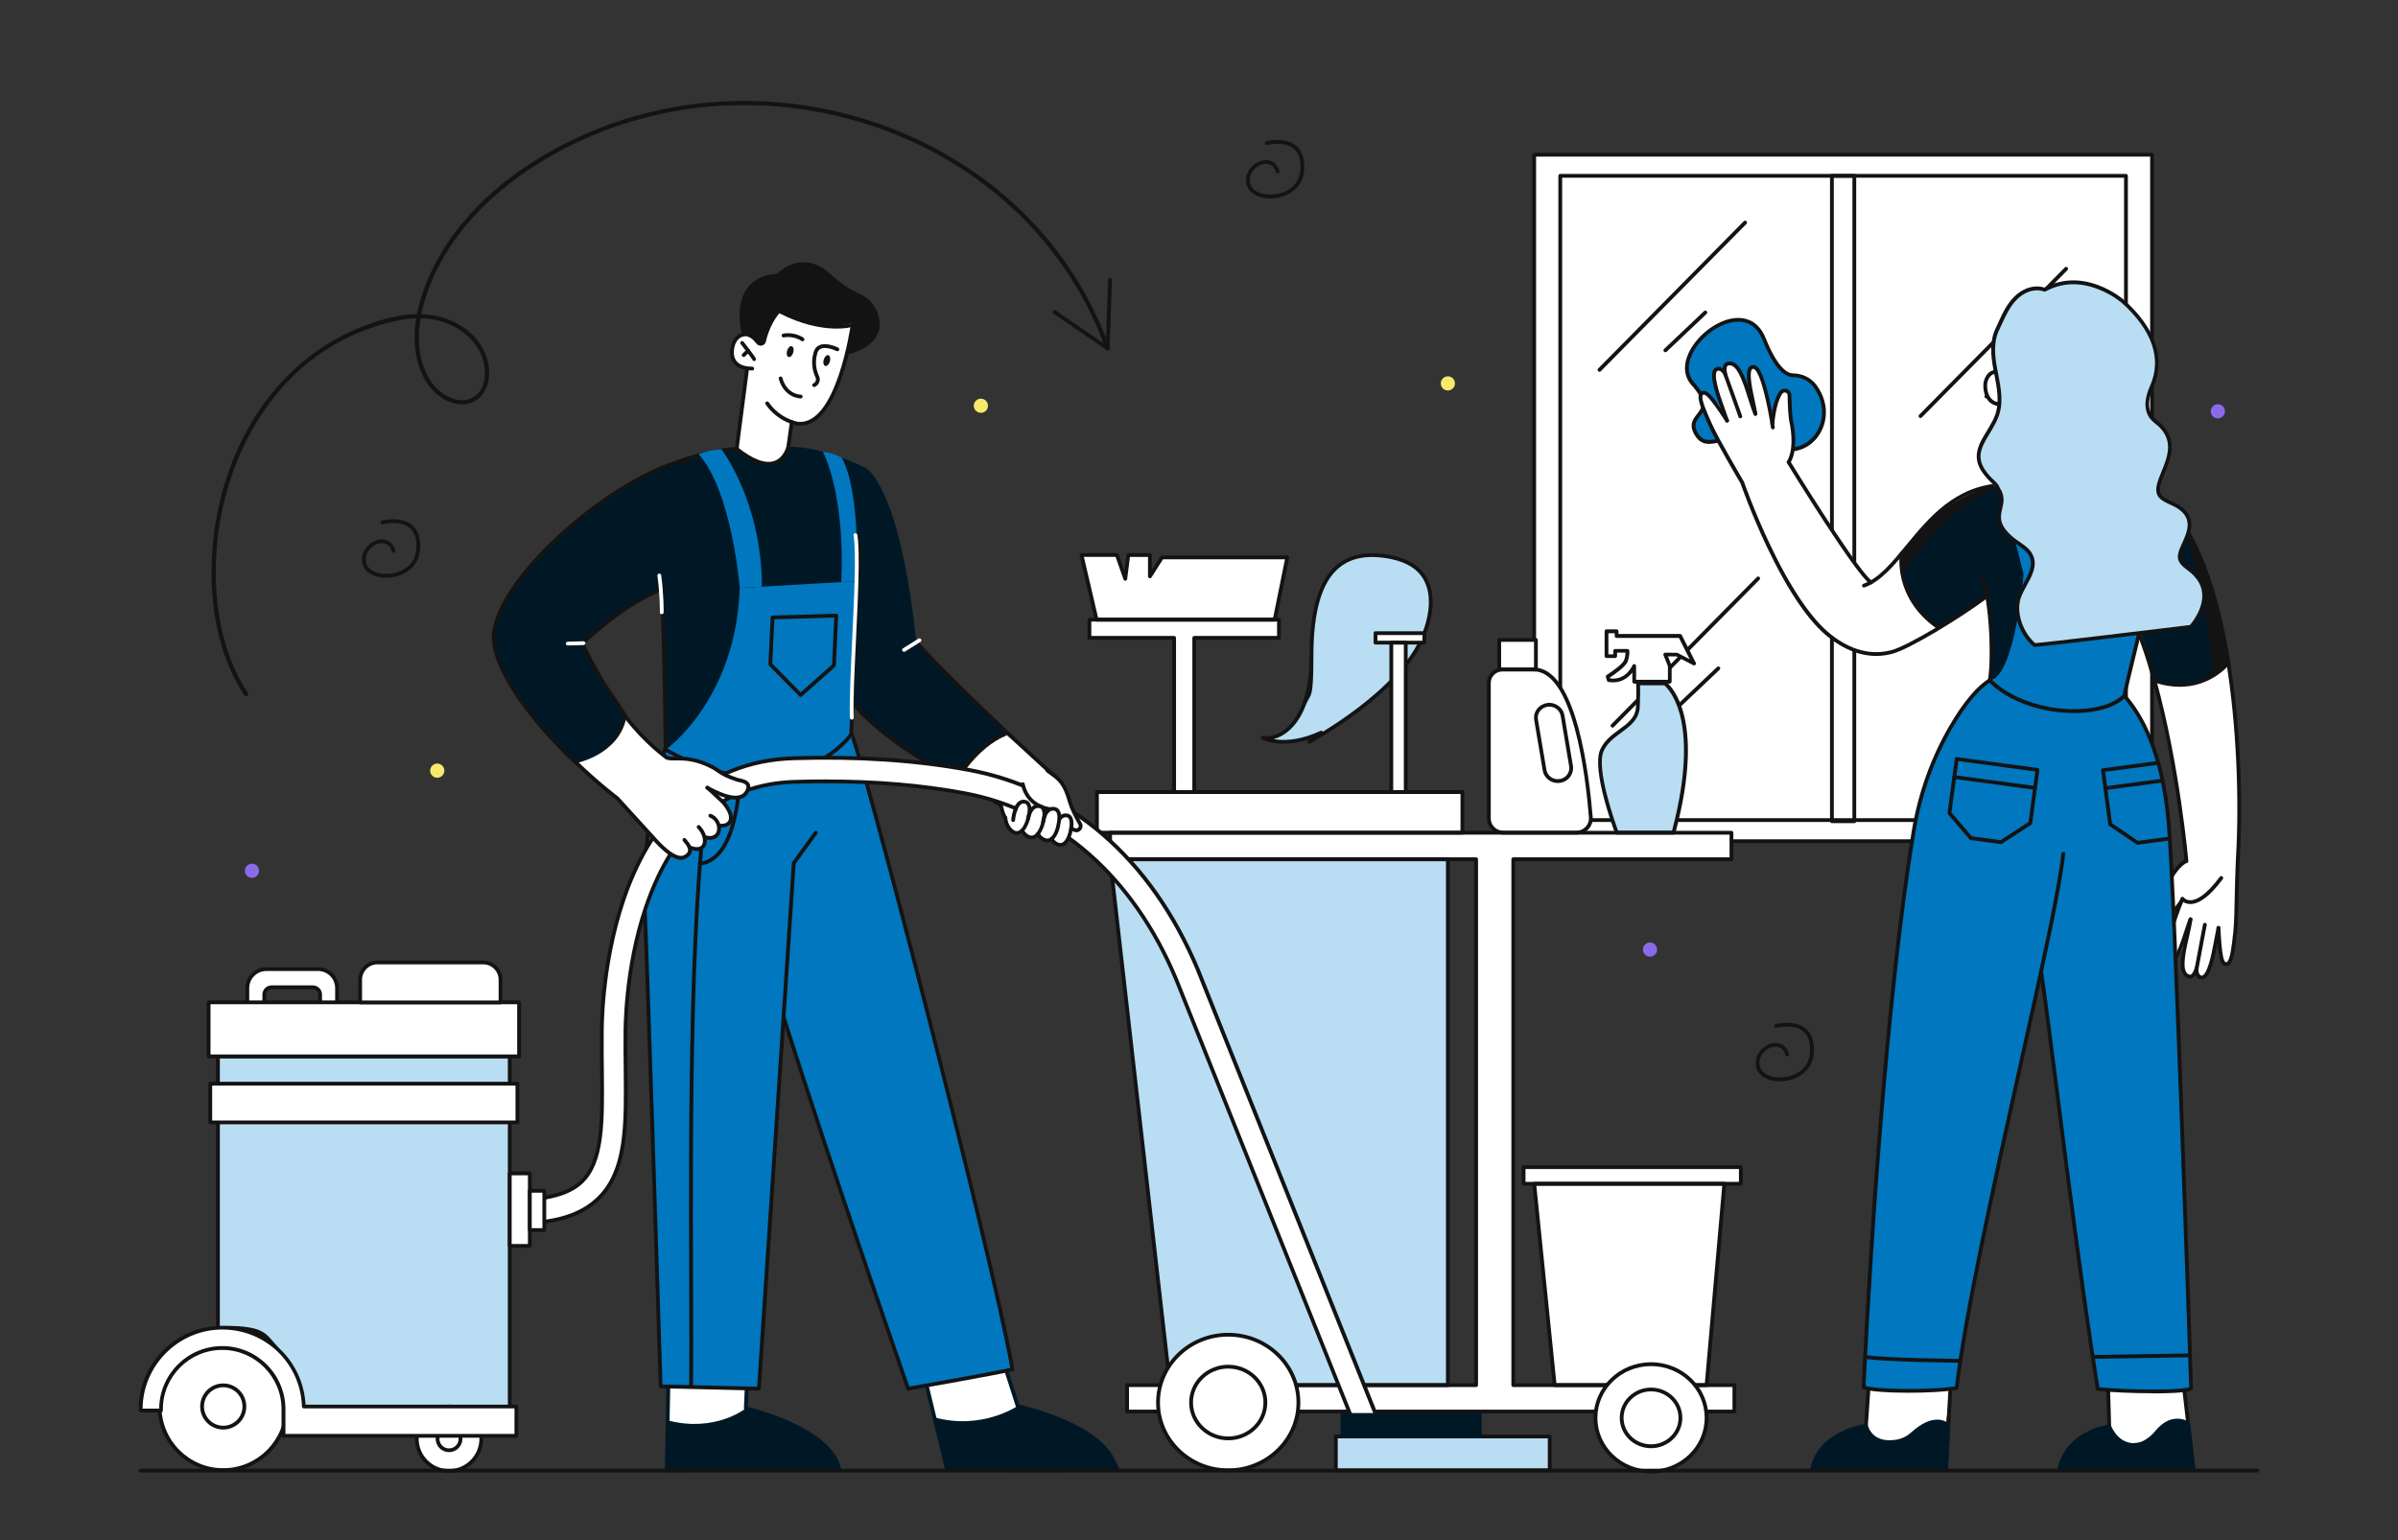<svg xmlns="http://www.w3.org/2000/svg" id="Cleaning" viewBox="0 0 5066.9 3255.1"><rect x="0" y="0" width="5066.9" height="3255.1" fill="#333333" stroke="none"/><defs><style>      .cls-1 {        fill: #b9ddf2;      }      .cls-1, .cls-2, .cls-3, .cls-4, .cls-5, .cls-6, .cls-7 {        stroke-width: 0px;      }      .cls-2 {        fill: #0077be;      }      .cls-3 {        fill: #8a6ae9;      }      .cls-4 {        fill: #f8e96c;      }      .cls-5 {        fill: #131313;      }      .cls-6 {        fill: #fff;      }      .cls-7 {        fill: #001826;      }    </style></defs><g><g><rect class="cls-6" x="3241.7" y="327" width="1305.5" height="1450.8"></rect><path class="cls-5" d="M4547.1,1781.9h-1305.5c-2.2,0-4-1.8-4-4V327c0-2.2,1.8-4,4-4h1305.5c2.2,0,4,1.8,4,4v1450.8c0,2.2-1.8,4-4,4ZM3245.7,1773.9h1297.5V331h-1297.5v1442.8Z"></path></g><g><rect class="cls-6" x="3296.8" y="371.6" width="1195.3" height="1361.8"></rect><path class="cls-5" d="M4492.1,1737.4h-1195.3c-2.2,0-4-1.8-4-4V371.6c0-2.2,1.8-4,4-4h1195.3c2.2,0,4,1.8,4,4v1361.8c0,2.2-1.8,4-4,4ZM3300.8,1729.4h1187.3V375.6h-1187.3v1353.8Z"></path></g><g><path class="cls-5" d="M3379.6,785.8c-1,0-2-.4-2.8-1.2-1.6-1.6-1.6-4.1,0-5.7l307.7-311.3c1.6-1.6,4.1-1.6,5.7,0,1.6,1.6,1.6,4.1,0,5.7l-307.7,311.3c-.8.8-1.8,1.2-2.8,1.2Z"></path><path class="cls-5" d="M3518.9,744.4c-1.1,0-2.1-.4-2.9-1.2-1.5-1.6-1.5-4.1.2-5.7l84.3-79.9c1.6-1.5,4.1-1.5,5.7.2,1.5,1.6,1.5,4.1-.2,5.7l-84.3,79.9c-.8.7-1.8,1.1-2.8,1.1Z"></path></g><g><path class="cls-5" d="M3407.2,1537.9c-1,0-2-.4-2.8-1.2-1.6-1.6-1.6-4.1,0-5.7l307.7-311.3c1.6-1.6,4.1-1.6,5.7,0,1.6,1.6,1.6,4.1,0,5.7l-307.7,311.3c-.8.8-1.8,1.2-2.8,1.2Z"></path><path class="cls-5" d="M3546.4,1496.5c-1.1,0-2.1-.4-2.9-1.2-1.5-1.6-1.5-4.1.2-5.7l84.3-79.9c1.6-1.5,4.1-1.5,5.7.2,1.5,1.6,1.5,4.1-.2,5.7l-84.3,79.9c-.8.7-1.8,1.1-2.8,1.1Z"></path></g><g><path class="cls-5" d="M4057.9,883.5c-1,0-2-.4-2.8-1.2-1.6-1.6-1.6-4.1,0-5.7l307.7-311.3c1.6-1.6,4.1-1.6,5.7,0,1.6,1.6,1.6,4.1,0,5.7l-307.7,311.3c-.8.8-1.8,1.2-2.8,1.2Z"></path><path class="cls-5" d="M4197.1,842c-1.1,0-2.1-.4-2.9-1.2-1.5-1.6-1.5-4.1.2-5.7l84.3-79.9c1.6-1.5,4.1-1.5,5.7.2,1.5,1.6,1.5,4.1-.2,5.7l-84.3,79.9c-.8.7-1.8,1.1-2.8,1.1Z"></path></g><path class="cls-5" d="M3918.1,1739.8h-47.3c-2.2,0-4-1.8-4-4V371.6c0-2.2,1.8-4,4-4h47.3c2.2,0,4,1.8,4,4v1364.2c0,2.2-1.8,4-4,4ZM3874.8,1731.8h39.3V375.6h-39.3v1356.2Z"></path></g><path class="cls-2" d="M3835.3,816.3c-10.8-14.9-28.4-23-46.8-23.2-13.9-.1-35.8-13.4-61.1-76.8-43.4-108.6-209.7,28.4-150.3,94.9,59.4,66.5-19.6,60.9,7.1,106,26.7,45.1,66.9-19.7,158,24.1,79.8,38.4,145.6-52.7,93.1-125Z"></path><path class="cls-5" d="M3779.8,954.5c-13,0-26.3-3.2-39.4-9.5-46.8-22.5-80.1-15.5-104.5-10.4-23,4.8-41.1,8.6-55.2-15.2-12.8-21.6-3.4-33.6,4.9-44.2,10.4-13.2,20.2-25.7-11.6-61.2-15.9-17.8-18-42-6-68,8.9-19.2,25.2-38.1,44.7-52.1,20.6-14.6,42.5-22.4,62-21.9,18,.5,42.4,8.3,56.3,43,25.8,64.4,47.1,74.2,57.5,74.2,20.1.1,38.8,9.4,50,24.8,30.2,41.7,21.7,86.7,0,112.8-11.1,13.3-25.7,22.3-42.2,25.9-5.4,1.2-10.8,1.8-16.4,1.8ZM3676.6,921.3c18.9,0,41,3.8,67.3,16.4,12.8,6.1,24.8,8.7,35.8,8.7,22.9,0,41.2-11.2,52.6-24.9,19.8-23.7,27.4-64.8-.2-102.9-9.7-13.4-26-21.4-43.6-21.5-22-.2-43.8-26.8-64.8-79.3-9.7-24.2-26.7-37.3-49.1-37.9-35.9-1-81.4,30.8-99.3,69.3-10.7,23-9,44,4.7,59.3,36.3,40.6,23.3,57,11.9,71.5-8,10.2-14.3,18.2-4.3,35.1,11.2,18.9,24.6,16.1,46.7,11.5,11.9-2.5,25.8-5.4,42.3-5.4Z"></path><g><path class="cls-6" d="M4706.5,1403s26.7,171.1,24.8,282.3c0,5.1-4.9,187-4.9,187,0,0,3.4,172.1-24.9,165.3-4.5-3.9-12.7-30.1-14-62.8-3.8,6.3-14.6,92.5-37.6,91.1-3.4-1.8-15.2-8.8-4.3-41.9-1.5,7.9-4.1,50.3-26.1,37.3-3.3-3.7-15.1-45.3,0-74.2-1.4,6.3-21,49.6-37.1,44.1-1.9-1.5-14.6-22.1,19.2-106.1-.7,2-36.5,34.7-51.2,29.5-.6-.4-14-3.4,12.6-44.6,2.6-5.3,27.5-74.5,56.5-89.9,0,0-17.6-142.6-21.2-164.4.2,1.2-46.2-217.4-46.2-217.4,0,0,94.5,27.9,154.3-35.1Z"></path><path class="cls-5" d="M4555.5,1959.8c-3.8,0-7.5-1.6-10.3-4.6-4.2-4.6-5-11-2-16.4,14.7-26.2,23.8-45.1,25.7-53.2,0-.2,0-.3.1-.5,21.6-58.9,48.1-68.6,49.2-69,2.1-.7,4.4.4,5.1,2.5.7,2.1-.4,4.3-2.4,5.1-.4.2-24.3,9.7-44.3,64-2.8,11.3-15.9,36.1-26.5,55-1.6,2.8-.6,5.5.8,7.1,1.5,1.6,4.1,2.8,7,1.4,9.1-4.2,24.6-15.7,47.1-46.8,1.3-1.8,3.8-2.2,5.6-.9,1.8,1.3,2.2,3.8.9,5.6-18.9,26.1-35.8,42.7-50.2,49.4-2,.9-4,1.3-6,1.3Z"></path><path class="cls-5" d="M4619.7,1824.1c-.5,0-.9,0-1.4-.2-.7-.3-2.3-1.1-2.6-3.4,0-.2,0-.4,0-.6-.8-9.8-18.7-205.6-67.3-380.6-.6-2.1.7-4.3,2.8-4.9,2.1-.6,4.3.7,4.9,2.8,25.8,93.1,42.9,192,52.6,258.7,5.6,38.1,9.4,69.6,11.6,89.4,1.3,11.7,2.2,20.3,2.7,25.5.4,4.3.7,6.9.7,8.6,0,0,0,.2,0,.2h0s0,0,0,0h0s0,0,0,0c0,2.4-.3,2.7-1.2,3.6-.8.7-1.7,1.1-2.7,1.1Z"></path><path class="cls-5" d="M4652.3,2070.2c-1.2,0-2.4-.2-3.6-.6-7-2.1-13.5-10.8-10.9-25.1,6.1-33.6,17-90.2,17.1-90.8.4-2.2,2.5-3.6,4.7-3.2,2.2.4,3.6,2.5,3.2,4.7-.1.6-11,57.1-17.1,90.7-1.6,9,1.5,14.9,5.4,16.1,1.2.4,2.2.2,3.3-.4,4.3-2.6,12.9-14.2,21.8-62.7l7.4-38.4c.4-2.2,2.5-3.6,4.7-3.2,2.2.4,3.6,2.5,3.2,4.7l-7.4,38.4c-9.7,53.1-19.3,64.3-25.6,68.1-2,1.2-4.1,1.8-6.2,1.8Z"></path><path class="cls-5" d="M4628.1,2068.5c-.6,0-1.2,0-1.8-.2-5.6-1-10.1-3.9-13.1-8.5-10.6-16-2.9-49.7,4.5-82.3,3-13.1,5.8-25.4,6.9-35,.3-2.2,2.2-3.8,4.4-3.5,2.2.3,3.8,2.2,3.5,4.4-1.2,9.9-4,22.5-7.1,35.8-6.4,28.1-14.4,63-5.7,76.1,1.8,2.8,4.4,4.4,7.9,5,2.3.4,7-4.4,10.2-16.3.6-2.1,2.8-3.4,4.9-2.8,2.1.6,3.4,2.8,2.8,4.9-3.8,14.1-10.3,22.3-17.6,22.3Z"></path><path class="cls-5" d="M4586.4,2036.1c-1.4,0-2.8-.3-4.1-.8-2-.6-4.6-2.1-6.4-5.7-1.9-3.8-7.5-15.2,11.6-75.4,9.3-29.1,20-55.9,20.1-56.2.5-1.4,1.8-2.3,3.2-2.5,1.4-.2,2.9.4,3.7,1.6.2.2,4.4,5.7,13.6,5.7s0,0,.1,0c11.6,0,31.7-8.7,62.1-49.5,1.3-1.8,3.8-2.1,5.6-.8,1.8,1.3,2.1,3.8.8,5.6-26,35-49.1,52.7-68.6,52.7,0,0-.1,0-.2,0-6.8,0-11.8-2.3-15.1-4.5-16.6,42.2-36.9,105.4-29.9,119.7.7,1.4,1.3,1.6,1.6,1.6.2,0,.3.1.5.2.9.4,1.7.4,2.7,0,9.8-4.4,20.6-37.3,28.4-61.4,3-9.2,5.9-17.8,8.5-24.7.8-2.1,3.1-3.1,5.2-2.3,2.1.8,3.1,3.1,2.3,5.2-2.6,6.7-5.4,15.2-8.4,24.3-11.6,35.3-20.7,60.7-32.7,66.2-1.6.7-3.2,1.1-4.8,1.1Z"></path><path class="cls-5" d="M4703.7,2041.8c-1,0-2.1-.1-3.2-.4-.3,0-.5-.2-.8-.3-7.8-3.9-12.7-9.9-16.1-79.7-.1-2.2,1.6-4.1,3.8-4.2,2.2,0,4.1,1.6,4.2,3.8,3.3,66,8,71,11.4,72.8,1.1.2,1.8,0,2.3-.4,7.2-4.9,10.4-34.3,13.5-62.7,2-18.5,2.5-44,3.1-73.7.5-23.7,1-50.5,2.4-79,8-133.2.5-288.9-19.9-416.6-.3-2.2,1.1-4.2,3.3-4.6,2.2-.4,4.2,1.1,4.6,3.3,20.5,128.2,28,284.6,20,418.3-1.4,28.3-2,55.1-2.4,78.7-.6,29.8-1.1,55.6-3.2,74.4-4.3,39.3-7.2,61.9-17,68.5-1.8,1.3-3.9,1.9-6.1,1.9Z"></path></g><path class="cls-6" d="M4454.4,2933.9l3.2,106.5,148.2,44.7,20.7-45.8-10.8-100s-102.3,2.8-161.3-5.4Z"></path><path class="cls-5" d="M4634.4,3105.3h-175c-2.2,0-3.9-1.7-4-3.9l-5-167.3c0-2.2,1.7-4.1,3.9-4.1,2.2,0,4.1,1.7,4.1,3.9l4.8,163.5h166.6l-18.3-157.1c-.3-2.2,1.3-4.2,3.5-4.4,2.2-.3,4.2,1.3,4.4,3.5l18.8,161.5c.1,1.1-.2,2.3-1,3.1-.8.9-1.8,1.3-3,1.3Z"></path><g><path class="cls-7" d="M4624.1,3012.9s-29.3-36.2-70.4,12.5c-13.6,16.2-39.5,30.1-49.3,29.4-20.5-1.4-38.9-13.7-47.5-39.8,0,0-90.8,11.1-105.5,92.1h283.6l-10.8-94.2Z"></path><path class="cls-7" d="M4634.9,3111.1h-283.6c-1.2,0-2.3-.5-3.1-1.4-.8-.9-1.1-2.1-.9-3.3,6.3-34.4,27.1-61.8,60.4-79.2,24.9-13.1,47.6-16,48.6-16.1,1.7-.2,3.4.7,4.1,2.3,12.5,27.5,29.1,33.9,40.4,36.2,9.3,2,34.7-.4,49.6-20.1,13.7-18.2,28.7-28.5,44.6-30.6,18.2-2.4,30.6,7,31.1,7.4.8.7,1.4,1.6,1.5,2.7l11.2,97.6c.1,1.1-.2,2.3-1,3.1-.8.9-1.8,1.3-3,1.3ZM4356.2,3103.1h274.2l-10.5-91.3c-3.2-2-12.2-6.6-24-4.9-13.6,1.9-26.8,11.1-39.1,27.5-17.3,23-46.3,25.5-57.6,23.1-7.3-1.5-29.1-6.1-44.7-38-6.7,1.2-24.6,5-43.3,14.9-29.7,15.7-48.2,38.8-55,68.7Z"></path></g><path class="cls-2" d="M4314.1,2062c18.2,170,82.7,578.4,118.3,873.8,64,9.4,198.5,7.6,197.3-2.7,0,0-39.2-1044.7-46.7-1192.4-7.8-153.8-63.6-232.8-94.3-270.2,0,0-50.6,27.6-69.5,30.5-23,3.6-97.9-4.4-97.9-4.4l-7,565.4Z"></path><path class="cls-5" d="M4548.6,2944.8c-41.7,0-87.2-2-116.6-5.1-1.8-.2-3.2-1.6-3.5-3.3-29.7-185.4-59.8-422.1-84-612.3-14.2-111.7-26.5-208.2-35.6-270.5-.3-2.2,1.2-4.2,3.4-4.5,2.2-.3,4.2,1.2,4.5,3.4,9.2,62.4,21.4,158.9,35.6,270.7,24,189.1,53.9,424.1,83.5,609,29.1,2.9,72.8,4.8,112.7,4.8h.7c51.5,0,71.7-3,76.4-5-1.4-43.3-34.7-1052.3-47.6-1195.3-13.2-146.9-57.5-224.3-92.4-263.4-1.5-1.6-1.3-4.2.3-5.6,1.6-1.5,4.2-1.3,5.6.3,35.6,40,81,118.9,94.4,268,13.1,145.1,47.1,1178.4,47.7,1197,.1,1.5-.4,3-1.5,4.2-1.8,1.9-7.3,7.7-81.4,7.9-.7,0-1.5,0-2.2,0ZM4625.7,2933.7h0,0Z"></path><path class="cls-5" d="M4421.9,2872c-2.2,0-4-1.7-4-3.9,0-2.2,1.7-4,3.9-4.1l204.7-3.3s0,0,0,0c2.2,0,4,1.7,4,3.9,0,2.2-1.7,4-3.9,4.1l-204.7,3.3s0,0,0,0Z"></path><g><path class="cls-5" d="M4516.5,1785.3c-.8,0-1.6-.2-2.2-.7l-57.8-39c-.9-.6-1.6-1.7-1.7-2.8l-15.2-114.4c-.1-1.1.1-2.1.8-3,.6-.8,1.6-1.4,2.6-1.5l116.9-15.5c2.2-.3,4.2,1.2,4.5,3.4.3,2.2-1.2,4.2-3.4,4.5l-112.9,15,14.4,108.7,55.1,37.2,61.9-8.2c2.2-.3,4.2,1.2,4.5,3.4.3,2.2-1.2,4.2-3.4,4.5l-63.4,8.4c-.2,0-.4,0-.5,0Z"></path><path class="cls-5" d="M4448.5,1670c-2,0-3.7-1.5-4-3.5-.3-2.2,1.2-4.2,3.4-4.5l120.9-16.1c2.2-.3,4.2,1.2,4.5,3.4.3,2.2-1.2,4.2-3.4,4.5l-120.9,16.1c-.2,0-.4,0-.5,0Z"></path></g><path class="cls-2" d="M4204.4,1438.1c-26.2,15.4-55.6,52.6-82.3,98.6-39.6,68.2-65.9,143.3-78.7,221.1-74,450.1-105.6,1174.2-105.6,1174.2,15.7,8.4,132.4,11.4,196.4,2,35.6-295.3,207.3-959.5,225.5-1129.5l13.6-301.5s-67.3-8.5-88.3-16.5c-22-8.3-80.5-48.5-80.5-48.5Z"></path><path class="cls-6" d="M3948.1,2934l-7.4,108.6,142.4,42.4,26.4-56.8,11.6-93.9s-114,7.9-173.1-.3Z"></path><path class="cls-5" d="M4111.7,3105.3h-175c-1.1,0-2.2-.5-2.9-1.3-.8-.8-1.1-1.9-1.1-3l11-161.5c.1-2.2,2-3.9,4.3-3.7,2.2.2,3.9,2.1,3.7,4.3l-10.7,157.3h166.9l8.9-156.8c.1-2.2,2-3.9,4.2-3.8,2.2.1,3.9,2,3.8,4.2l-9.1,160.5c-.1,2.1-1.9,3.8-4,3.8Z"></path><g><path class="cls-7" d="M4116.9,3013.5s-24.9-29.4-76.4,17.4c-16.1,14.6-33.7,17-48.1,17.2-20.5.2-41.2-8.4-49.8-34.5,0,0-99.3,12.7-114,93.6h283.6l4.7-93.6Z"></path><path class="cls-7" d="M4112.2,3111.1h-283.6c-1.2,0-2.3-.5-3.1-1.4-.8-.9-1.1-2.1-.9-3.3,6.3-34.4,28.6-62.1,64.7-80,27-13.4,51.7-16.7,52.8-16.8,1.9-.2,3.7.9,4.3,2.7,8.6,26.2,29.2,31.8,45.3,31.8s.5,0,.7,0c13-.1,30-2.1,45.4-16.1,21.3-19.3,41-28.6,58.4-27.4,15.5,1,23.3,10,23.7,10.4.7.8,1,1.8.9,2.8l-4.7,93.6c-.1,2.1-1.9,3.8-4,3.8ZM3833.6,3103.1h274.9l4.4-88c-2.2-2-7.9-6.1-17.3-6.6-15-.9-33,7.9-52.3,25.4-17.4,15.8-36.3,18-50.7,18.2-14.9.1-41-4.2-52.5-34-7.4,1.3-26.9,5.5-47.3,15.7-32.4,16.2-52.3,39.6-59.2,69.5Z"></path></g><path class="cls-5" d="M4034.6,2943.8c-46.7,0-89.1-3.1-98.7-8.3-1.4-.7-2.2-2.2-2.1-3.7,0-1.8,8.1-183.8,25-418.4,15.6-216.6,42.3-523.6,80.6-756.3,13.1-79.8,39.8-154.6,79.2-222.5,28.9-49.8,58.7-85.3,83.7-100,1.9-1.1,4.4-.5,5.5,1.4,1.1,1.9.5,4.4-1.4,5.5-23.9,14-52.6,48.5-80.9,97.1-38.9,67-65.2,141-78.2,219.8-70.8,430.7-103.1,1121.2-105.4,1170.9,20.8,6.8,125,9.8,188.7,1.1,20.1-164,81-438.1,134.7-680.2,44.1-198.8,82.3-370.5,90.4-446.1.2-2.2,2.2-3.8,4.4-3.6,2.2.2,3.8,2.2,3.6,4.4-8.1,76.1-46.3,248-90.5,447-54,243.4-115.3,519.2-135,682.5-.2,1.8-1.6,3.2-3.4,3.5-27.7,4-65.1,5.8-100.2,5.8Z"></path><path class="cls-5" d="M4142.1,2880.3h0c-6.5,0-160.4-1.5-202-8.4-2.2-.4-3.7-2.4-3.3-4.6.4-2.2,2.4-3.7,4.6-3.3,41,6.8,199.2,8.2,200.8,8.2,2.2,0,4,1.8,4,4,0,2.2-1.8,4-4,4Z"></path><g><path class="cls-5" d="M4227.9,1784c-.2,0-.4,0-.5,0l-63.4-8.5c-1-.1-1.9-.6-2.5-1.4l-45.5-52.9c-.7-.9-1.1-2-.9-3.1l15.4-114.4c.1-1.1.7-2,1.5-2.6.8-.6,1.9-.9,3-.8l170.7,23c1.1.1,2,.7,2.6,1.5.6.8.9,1.9.8,3l-15.2,112.5c-.2,1.2-.8,2.2-1.8,2.8l-62,40.3c-.7.4-1.4.6-2.2.6ZM4166.6,1767.7l60.4,8.1,59.3-38.5,14.4-106.7-162.7-22-14.7,108.7,43.4,50.4Z"></path><path class="cls-5" d="M4300,1669.3c-.2,0-.4,0-.5,0l-170.7-23c-2.2-.3-3.7-2.3-3.4-4.5.3-2.2,2.3-3.7,4.5-3.4l170.7,23c2.2.3,3.7,2.3,3.4,4.5-.3,2-2,3.5-4,3.5Z"></path></g><path class="cls-7" d="M4018.4,1169.9c109.2-154.7,238.1-147.5,234.4-147.1,94,56.4,153.6-7.6,153.6-7.6,114.9,5.3,200.2,85.7,200.2,85.7,0,0,82.7,123.1,101.8,299.8,0,0-56.7,66.8-156.2,37.4-.7-2.5-14.3-62.5-32.4-110.4-12.7,47.4-30.4,137.4-31.2,142.7-129,89.9-273.3-22.2-284.3-32.3,3.8-97.1-5-174.6-5-174.6l-98.4,61.2s-95.6-36.1-82.7-154.9Z"></path><path class="cls-2" d="M4488.6,1470.4l35-168.7-247.9-87.6s-18.1,216.3-71.4,224c0,0,139.7,155.5,284.3,32.3Z"></path><path class="cls-2" d="M4275.8,1214.1s-22.6-90.8-27.8-107.8c-5.2-17,68.6-7.5,68.6-7.5l19.1,116.9-26.9,15.5h-27.4l-5.6-17.1Z"></path><path class="cls-5" d="M4617.8,1119.3c23.2,40.5,75.9,145,90.6,281.5,0,0-11.6,13.6-33.4,25.9-7-123.6-37.9-243.1-57.2-307.4Z"></path><path class="cls-5" d="M4552.2,1442.1c-1.8,0-3.4-1.2-3.9-2.9-28.5-102.6-61.6-176.9-98.5-220.9-1.4-1.7-1.2-4.2.5-5.6,1.7-1.4,4.2-1.2,5.6.5,37.6,44.9,71.3,120.2,100.1,223.9.6,2.1-.7,4.3-2.8,4.9-.4,0-.7.1-1.1.1Z"></path><path class="cls-5" d="M4708.4,1404.7c-1.9,0-3.6-1.4-3.9-3.4-19.3-120.7-49-214.9-88.2-279.7-32.2-53.2-93.4-89.5-163.8-97.2-2.2-.2-3.8-2.2-3.5-4.4.2-2.2,2.2-3.8,4.4-3.5,72.9,7.9,136.3,45.7,169.8,101,39.7,65.7,69.8,160.8,89.3,282.6.3,2.2-1.1,4.2-3.3,4.6-.2,0-.4,0-.6,0Z"></path><path class="cls-6" d="M4021.8,1169.9s-48.4,49.3-68.2,61.3c-2.6-1.9-83.2-111.2-83.2-111.2l-91.3-143.3s17.4-53.6,5.3-87.7c-1.4-11.8,3.3-60.7-9.8-63.4-6.3.4-21.3,5.2-28.5,56.2-4.3-3.5-24.4-105.9-42.7-106,0,0-14.2.7-4.2,49.8-7.9-3.8-29.3-66.8-49.9-56.4-3.4,3.1-9.2,6.9-1.5,28.3-2.7-6.9-21.8-35.2-25.7-9.6-.4,3,19.2,78.9,19.2,78.9,0,0-31.2-39-42.8-36.7-2.9,1.5-15.9,11,17.8,73.6-1.1-2.3,61.9,111.5,61.9,111.5,0,0,64.3,167.8,107.9,222.6-2.4,4.4,50.2,124,161.4,143.6-1.5-.2,71.9,10.4,146.1-56.6-2.7-4.8-94.6-57.1-72-154.9Z"></path><g><path class="cls-5" d="M4018.6,1214.1c-1.8-13.3-2-28-.3-44.2,85.8-121.5,183.7-143.1,220-146.6-50.8,18.5-125.3,55.9-219.7,190.8Z"></path><path class="cls-6" d="M4205.3,1438.9c-.4-.3-.7-.6-.9-.8.4-9.4.6-18.6.8-27.6.2,9.1.2,18.6.2,28.5Z"></path></g><path class="cls-5" d="M4452.9,1024.5c-.2,0-.3,0-.5,0l-46.4-5.3c-14.3-1.6-25.5-13.3-26.5-27.6-1.8-24.6-3.7-57.7-2-75.8.2-2.2,2.2-3.8,4.3-3.6,2.2.2,3.8,2.1,3.6,4.3-1.7,18.4.5,54.6,2,74.5.8,10.5,9,19.1,19.5,20.3l46.4,5.3c2.2.3,3.8,2.2,3.5,4.4-.2,2-2,3.5-4,3.5Z"></path><path class="cls-5" d="M4382.5,1507.1c-32.1,0-64.9-5.3-95.3-15.5-34.8-11.6-64.4-29.1-85.7-50.7-1.6-1.6-1.5-4.1,0-5.7,1.6-1.6,4.1-1.5,5.7,0,39.3,39.7,109.7,64.8,179.4,63.7,44.4-.7,80.1-11.8,98.3-30.5,5-23.8,12.6-55.1,20.8-88.3,16.1-65.9,36.2-147.9,31.8-163.4-.6-2.1.6-4.3,2.8-4.9,2.1-.6,4.3.6,4.9,2.8,5,17.5-13.7,93.8-31.7,167.5-8.2,33.6-16,65.4-20.9,89.2-.1.7-.5,1.4-1,1.9-19.4,20.8-57.6,33.2-104.8,33.9-1.4,0-2.8,0-4.2,0Z"></path><path class="cls-5" d="M4204.4,1442.1c-.2,0-.4,0-.7,0-2.2-.4-3.7-2.4-3.3-4.6,9.6-57.7-.2-186.2-16.3-214.8-1.1-1.9-.4-4.4,1.5-5.4,1.9-1.1,4.4-.4,5.4,1.5,17.1,30.3,27.2,159.9,17.2,220.1-.3,2-2,3.3-3.9,3.3Z"></path><g><path class="cls-5" d="M3953.6,1235.2c-.7,0-1.4-.2-2.1-.6-29.6-18.3-169.9-246.2-175.8-255.9-.9-1.5-.8-3.4.4-4.7.1-.2,16.1-20.3,5.9-77.6-3.3-11.2-4.5-39.2-4.9-60.9,0-3.3-2.3-5.1-4.3-5.7-2-.6-4.9-.3-6.8,2.4-5.7,8.2-13.3,26-17.1,64.2-.2,2.2-2.2,3.8-4.4,3.6-2.2-.2-3.8-2.2-3.6-4.4,3.1-32,9.4-54.9,18.5-68,3.6-5.1,9.7-7.2,15.7-5.4,5.9,1.8,9.9,7,10,13.2.6,30.1,2.2,51,4.6,58.9,0,.2,0,.3.1.5,9.1,50.9-1.5,74.7-5.9,81.9,50.5,82.2,149.6,237.3,171.8,251,1.9,1.2,2.5,3.6,1.3,5.5-.8,1.2-2.1,1.9-3.4,1.9Z"></path><path class="cls-5" d="M3649.1,893c-1.7,0-3.2-1-3.8-2.7l-13-36.9c-18.4-50.8-15.8-65.2-12.3-71.7,1.7-3.2,4.4-5.2,7.8-6,7.1-1.8,17.1,2.5,22.1,16.2,11.7,32.1,30.9,86.5,31.1,87,.7,2.1-.4,4.4-2.4,5.1-2.1.7-4.4-.4-5.1-2.4-.2-.5-19.3-54.9-31-86.9-3.1-8.6-8.8-12.1-12.8-11.1-1.2.3-2,.9-2.6,2.1-2.4,4.4-4,18.8,12.8,65.1l13,36.9c.7,2.1-.4,4.4-2.4,5.1-.4.2-.9.2-1.3.2Z"></path><path class="cls-5" d="M3709.2,878.8c-1.5,0-3-.9-3.7-2.4-4-9.2-7.9-21.5-12-34.5-8.6-27.5-19.4-61.6-33.5-68.5-3-1.5-6.1-1.6-9.3-.4-2.2.8-3.9,7.3-.6,19.2.6,2.1-.7,4.3-2.8,4.9-2.1.6-4.3-.7-4.9-2.8-4.2-15.3-2.1-26,5.6-28.9,5.4-2,10.6-1.7,15.6.7,17.2,8.4,27.6,41.4,37.6,73.3,4,12.8,7.8,24.9,11.7,33.7.9,2,0,4.4-2.1,5.3-.5.2-1.1.3-1.6.3Z"></path><path class="cls-5" d="M3746.1,907.7c-2,0-3.7-1.4-4-3.4-6.6-44.8-21.6-114.9-35.5-124.1-1.3-.8-1.9-.7-2.2-.6-.2,0-.3,0-.5,0-1,.1-1.7.6-2.3,1.5-6.2,8.7,1.1,42.6,6.4,67.3,2,9.4,3.9,18.3,5.1,25.6.4,2.2-1.1,4.2-3.3,4.6-2.2.4-4.2-1.1-4.6-3.3-1.2-7.1-3-15.9-5.1-25.2-7.8-36.3-12.7-62.9-5.1-73.6,1.9-2.6,4.5-4.3,7.6-4.7,2-.5,5-.5,8.4,1.7,3.5,2.3,14.2,9.3,28,70.9,6.7,29.8,11,58.3,11,58.6.3,2.2-1.2,4.2-3.4,4.5-.2,0-.4,0-.6,0Z"></path></g><path class="cls-5" d="M3938.5,1241.8c-1.7,0-3.2-1-3.8-2.7-.7-2.1.4-4.4,2.4-5.1,32.6-11.5,59.2-43.8,90.1-81.3,48.6-59,103.7-125.9,201.4-131.4,1.3,0,2.7-.1,4.2-.2,19.6-.7,37.3-3.5,37.9-30l1-109.4c0-2.2,1.8-4,4-4h0c2.2,0,4,1.8,4,4l-1,109.5c-.4,15.8-6.3,26.7-17.6,32.5-9.2,4.8-20.1,5.1-28.1,5.4-1.4,0-2.8,0-4,.2-94.2,5.3-148.1,70.8-195.7,128.5-30.3,36.8-58.9,71.5-93.6,83.7-.4.2-.9.2-1.3.2Z"></path><path class="cls-5" d="M3964.1,1386.4c-33.7,0-67.3-13.1-100.4-39.1-42-33.1-86.1-98.1-131.1-193-32-67.6-53.1-127.1-54.9-132.4-4.1-7-54.1-92-67.4-122-16.1-36.1-25-57.1-19.9-67.7,1.4-3,3.9-5,7.3-5.9.3,0,.5-.1.8-.1,8.7-.5,15.9,2.1,54.2,60.7,1.2,1.8.7,4.3-1.2,5.5-1.8,1.2-4.3.7-5.5-1.2-36.1-55.4-42.8-57.2-46.5-57.1-1.1.4-1.5,1-1.8,1.5-3.7,7.8,8.3,34.8,20,61,13.5,30.2,66.7,120.6,67.2,121.5.1.2.2.5.3.7.2.6,21.5,62,54.8,132.1,43.8,92.5,88.4,158.2,128.8,190.1,42.1,33.2,85,44.4,127.5,33.2,34-8.9,139.4-72.4,196.2-115,1.8-1.3,4.3-1,5.6.8s1,4.3-.8,5.6c-51.9,38.9-161.7,106.6-199,116.3-11.4,3-22.7,4.5-34.1,4.5Z"></path><path class="cls-5" d="M4093.8,1328.8c-.8,0-1.6-.2-2.3-.7-48.1-33.9-66.5-75.2-73.5-103.9-7.6-31.1-3.7-54-3.6-54.9.4-2.2,2.5-3.6,4.6-3.3,2.2.4,3.6,2.4,3.3,4.6h0c0,.2-3.7,22.5,3.6,52.1,6.7,27.2,24.3,66.5,70.2,98.9,1.8,1.3,2.2,3.8,1,5.6-.8,1.1-2,1.7-3.3,1.7Z"></path><path class="cls-5" d="M4337.8,1050.2c-22.1,0-50.8-5.9-86.7-23.8-2-1-2.8-3.4-1.8-5.4,1-2,3.4-2.8,5.4-1.8,45.4,22.6,85.5,28.7,115.9,17.5,22.8-8.3,32.4-23.5,32.5-23.7,1.2-1.9,3.6-2.5,5.5-1.3,1.9,1.2,2.5,3.6,1.3,5.5-.4.7-10.9,17.4-36,26.8-9.2,3.4-21.1,6.1-36,6.1Z"></path><path class="cls-6" d="M4228.5,785.9s-40.3-5.4-30.8,47.5c3.3,7,19.3,32.1,53.7,24.5,1.1-1.6-22.9-72-22.9-72Z"></path><path class="cls-5" d="M4352.4,926.2c-29,0-52.1-9.3-68.8-27.6-14.2-15.6-23.9-38.2-29-67.3-.4-2.2,1.1-4.2,3.3-4.6,2.2-.4,4.2,1.1,4.6,3.3,10.4,59.4,39.8,88.3,89.9,88.3s79.1-44.8,88.7-89.1c.5-2.2,2.6-3.5,4.8-3.1,2.2.5,3.5,2.6,3.1,4.8-10.4,47.4-46.8,95.4-96.6,95.4Z"></path><path class="cls-5" d="M4228.7,858.8c-9,0-16.7-2.4-22.8-7-14.1-10.8-15.3-29.7-15.2-37.4.1-6.2,1.7-12.3,4.5-17.6,4.2-8,10.2-12.9,17.7-14.4,16.2-3.3,33.5,10.5,34.2,11.1,1.7,1.4,2,3.9.6,5.6-1.4,1.7-3.9,2-5.6.6h0c-.1-.1-15.1-12.1-27.6-9.5-5.1,1.1-9.1,4.4-12.3,10.3-2.2,4.2-3.5,9.1-3.5,14,0,5,.5,22,12,30.8,8.2,6.3,20.4,7.1,36.2,2.4,2.1-.6,4.3.6,5,2.7.6,2.1-.6,4.3-2.7,5-7.5,2.2-14.3,3.3-20.4,3.3Z"></path><g><path class="cls-5" d="M4465.6,837.4c-6.5,0-13.8-1.2-21.7-3.6-2.1-.6-3.3-2.9-2.7-5,.6-2.1,2.9-3.3,5-2.7,16.6,4.9,29.2,4.2,37.7-2.2,11.1-8.4,11.7-24,11.6-28.6,0-5-1.3-9.8-3.5-14-3.1-5.9-7.1-9.3-12.2-10.3-10.4-2.2-23.5,6-27.6,9.4-1.2,1-2.8,1.2-4.2.5-1.4-.6-2.3-2-2.3-3.5l-.9-38.8c0-2.2,1.7-4,3.9-4.1,2.2,0,4,1.7,4.1,3.9l.7,31.5c6.6-3.9,17.5-8.9,27.9-6.7,7.5,1.6,13.5,6.4,17.7,14.5,2.8,5.3,4.3,11.4,4.4,17.6.1,7.1-1.1,24.7-14.8,35.1-6.2,4.7-14,7.1-23.2,7.1Z"></path><path class="cls-5" d="M4448.2,816c-.2,0-.3,0-.5,0-2.2-.3-3.7-2.3-3.5-4.5.3-2.1.3-2.7,18.8-16,8.4-6.1,17-12.1,17-12.1,1.8-1.3,4.3-.8,5.6,1,1.3,1.8.8,4.3-1,5.6,0,0-8.6,6-17,12.1-12.4,9-15.4,11.5-16.1,12.2-.7,1.1-2,1.8-3.3,1.8ZM4452.2,812.5s0,0,0,0c0,0,0,0,0,0ZM4452.2,812.5s0,0,0,0c0,0,0,0,0,0Z"></path><path class="cls-5" d="M4471.8,814.4c-1.4,0-2.8-.8-3.5-2.1l-6.4-11.7c-1.1-1.9-.3-4.4,1.6-5.4,1.9-1.1,4.4-.3,5.4,1.6l6.4,11.7c1.1,1.9.3,4.4-1.6,5.4-.6.3-1.3.5-1.9.5Z"></path></g><path class="cls-5" d="M4260.5,779.5c-2.1,0-3.9-1.6-4-3.8-2.1-33.3,24.6-95.3,25.7-98,.5-1.1,1.4-1.9,2.6-2.3,1.2-.3,2.4-.1,3.4.6.9.7,95.4,65.3,180.1,58.2,2.2-.2,4.1,1.5,4.3,3.7.2,2.2-1.5,4.1-3.7,4.3-45.8,3.8-93.8-12.6-126-27.1-26.4-11.9-46.8-24.4-55.2-29.8-6.1,14.8-24.9,63.4-23.2,89.9.1,2.2-1.5,4.1-3.7,4.2,0,0-.2,0-.3,0Z"></path><path class="cls-1" d="M4197.9,917.4c6.7-10.3,48.2-31.1,21.1-121.5-13.4-44.8-7.2-80.8,9.7-117.9,7.9-17.4,16.8-34.8,30.4-48.2,13.6-13.4,32.7-22.5,51.6-19.8,3.3.5,6.5,1.3,9.5,2.3,85.4-46.1,166.1,25.3,166.7,25.9,96.8,87.8,68.5,158.9,59.5,179-23.7,52.8,4.9,70.1,8.3,73.8,72.4,54-10.3,123,8,155.2,6.5,11.4,28.2,17.3,39.3,24.3,53.5,34.1,2.2,81.4,3.6,107,.9,16.1,21.7,24.2,32.4,36.2,4.7,5.3,9.3,10.9,12.6,17.3,23.4,45.7-21.5,93.8-21.5,93.8,0,0-328.4,40-330.3,38.4-28.1-23.3-45-69.9-31.6-103.9,11-27.8,36.6-55.4,25.3-83.1-7.2-17.6-25.9-26.9-41.3-38-41.4-29.9-16-78.9-27.3-102.2-4.1-4.3-68.6-53.2-25.9-118.7Z"></path><path class="cls-5" d="M4299.4,1367.2c-2,0-2.4-.3-3.1-1-31.4-26-46.1-74.6-32.8-108.4,3.2-8.2,7.7-16.4,12-24.3,10.6-19.4,20.6-37.8,13.3-55.8-4.6-11.2-15-18.4-26.1-26-4.8-3.3-9.7-6.7-14.1-10.4-34.8-29.3-30.1-49.9-25.9-68,3-13.1,5.6-24.5-5-39.5-.5-.7-.7-1.5-.7-2.3-.3-2.7-9-11-12.3-14.1-2.2-2-3.9-3.7-5-4.9-7.5-8.6-14.6-17.2-18.9-27.8-11-27.4,3-50.5,14.3-69.1l1.6-2.7c2-3.3,4.1-6.7,6-10,4.8-8.3,9.8-16.9,13-26,9.7-27.1,3.9-57.1-1.8-86.1-.8-4-1.5-8-2.3-11.9-4.6-24.9-8.2-57,4.7-84.2,1.8-3.8,3.6-7.8,5.4-11.7,9.1-19.9,18.5-40.4,34.5-56.2,15.9-15.7,36.5-23.6,55-20.9,2.9.4,5.8,1.1,8.6,2,84.7-44.4,163.5,21.7,169.7,27.3h0c41.9,38,65.7,77.5,70.7,117.4,4.2,34-6.7,58.3-10.3,66.2-20.2,45.1-.7,62.1,5.7,67.7.7.6,1.2,1,1.6,1.5,21.3,16,31.7,34.7,31.6,57.3,0,19.3-7.8,38.2-14.6,54.9-7.5,18.2-13.9,34-8.1,44.1,3.7,6.5,14.6,11.5,24.1,15.9,5.1,2.3,10,4.6,13.8,7,40.3,25.6,25.1,59.3,14,83.8-4.6,10.1-8.9,19.6-8.5,26.3.5,8.9,8.9,15.3,17.8,22.1,4.8,3.6,9.7,7.4,13.6,11.7,4.8,5.3,9.6,11.2,13.1,18.1,10.2,19.8,9.5,43.2-1.9,67.5-8.5,18.1-19.7,30.3-20.2,30.8-.6.7-1.5,1.1-2.4,1.2-.8.1-83.1,10.1-164.5,19.8-47.8,5.7-86,10.2-113.5,13.3-16.3,1.9-29,3.2-37.7,4.1-8.4.9-12.4,1.3-14.6,1.3ZM4224.9,1030.1c12,17.5,8.8,31.5,5.7,45.1-4,17.4-7.8,33.9,23.2,60.1,4.2,3.5,8.9,6.8,13.5,9.9,11.5,7.9,23.4,16.1,28.9,29.6,8.8,21.5-2.6,42.4-13.7,62.7-4.2,7.7-8.5,15.6-11.6,23.4-13,33,4.6,77.1,29.4,98.4,19.1-1,239.4-27.6,326.9-38.2,6.1-7.1,39.9-49.1,19.9-88.2-3.1-6.1-7.6-11.5-12-16.4-3.3-3.7-7.7-7.1-12.4-10.7-10-7.6-20.3-15.4-21-28-.5-8.7,4-18.6,9.2-30.1,11-24.3,23.4-51.9-11-73.8-3.4-2.1-8-4.2-12.8-6.5-10.7-4.9-22.8-10.4-27.8-19.2-7.7-13.5-.5-30.9,7.7-51.1,13.5-33,28.8-70.5-14.6-102.9-.2-.2-.4-.3-.6-.5-.2-.2-.8-.7-1.2-1.1-3.7-3.2-11.3-9.9-15.1-22.3-4.6-15-2.1-33.4,7.4-54.7,25.3-56.4,5.1-116.7-58.5-174.4,0,0,0,0-.1-.1-.7-.7-20.9-18.3-51.3-30-39.4-15.2-76.6-13.6-110.7,4.8-1,.5-2.2.6-3.2.3-2.9-1-5.8-1.7-8.8-2.2-16.1-2.3-34.1,4.7-48.3,18.7-14.9,14.8-24,34.7-32.8,53.9-1.8,3.9-3.6,7.9-5.5,11.8-11.9,25.1-8.5,55.5-4.1,79.3.7,3.9,1.5,7.9,2.3,11.8,5.8,30.1,11.8,61.2,1.4,90.3-3.5,9.7-8.6,18.7-13.6,27.3-2,3.4-4.1,6.9-6.1,10.2l-1.6,2.7c-13.2,21.7-22.6,40.1-13.7,62,3.8,9.5,10.5,17.5,17.5,25.5.8,1,2.6,2.6,4.5,4.4,7.7,7.2,13.7,13.2,14.7,18.4ZM4225,1031.6h0,0ZM4198.5,917.8h0,0Z"></path><path class="cls-5" d="M4605.6,1451.6c-16.3,0-34.6-2.7-54.7-9.7-2.1-.7-3.2-3-2.5-5.1.7-2.1,3-3.2,5.1-2.5,40.5,14.1,78.3,12.3,112.4-5.2,25.5-13.1,39.2-30.7,39.4-30.8,1.3-1.7,3.9-2.1,5.6-.7,1.7,1.3,2.1,3.9.7,5.6-.6.8-14.7,18.9-41.7,32.9-15.5,8-37.2,15.5-64.3,15.5Z"></path><path class="cls-1" d="M3009.6,1338.3s59.4-134.5-69.8-160.5c-129.2-26-168.6,67-168.6,209.8s-68.7,179.1-103.1,171.5c0,0,45.3,25.7,123.4-10.6,0,0-7.8,11.6-25,19.4,0,0,198.9-106.3,243.1-229.7Z"></path><path class="cls-5" d="M2712.1,1572c-28.9,0-44.9-8.8-46.1-9.4-1.7-1-2.5-3.1-1.8-4.9.7-1.8,2.7-2.9,4.6-2.5,14.2,3.1,31.7-2.3,46.8-14.4,19.2-15.4,51.4-55.9,51.4-153.2s19-162.1,58-194.1c27.9-22.9,66.8-29.5,115.4-19.7,37,7.4,62.5,24.3,75.9,50.2,25.3,48.8-1.3,111.5-3.1,115.7-10.3,28.6-29.6,58.6-57.4,89.1-22.2,24.3-49.8,49.1-82,73.7-39.6,30.1-76.7,52.5-94.5,62.7-3.2,2.2-7,4.4-11.3,6.3-2,.9-4.3,0-5.2-1.9-1-1.9-.2-4.3,1.7-5.3,0,0,1.8-.9,4.7-2.6-22.5,7.7-41.7,10.2-57.2,10.2ZM2691.4,1562.2c3,.5,6.4,1,10,1.3,18.7,1.6,49.2-.3,88.4-18.6,1.6-.8,3.6-.3,4.7,1,.2.2.4.5.5.7,19.4-11.9,46.1-29.3,74.1-50.6,49.9-38,114.2-96.4,136.7-159.2,0,0,0-.2.1-.3.3-.6,27.2-63,3.4-108.9-12.2-23.6-35.9-39.1-70.4-46-46.8-9.4-82.4-3.5-108.8,18-37,30.3-55,91.8-55,187.9s-5.5,75.5-16.4,103.8c-9.2,24.1-22,42.8-38,55.6-9.2,7.4-19.4,12.6-29.4,15.2Z"></path><polygon class="cls-6" points="3119 1816.1 3119 2927.6 2381.4 2927.6 2381.4 2983.5 3664.8 2983.5 3664.8 2927.6 3197.6 2927.6 3197.6 1816.1 3658.5 1816.1 3658.5 1760 2345.6 1760 2345.6 1816.1 3119 1816.1"></polygon><polygon class="cls-1" points="3059.3 1816.1 3059.3 2927.6 2472.1 2927.6 2345.6 1816.1 3059.3 1816.1"></polygon><rect class="cls-6" x="2317.8" y="1674.2" width="772.2" height="85.9" transform="translate(5407.8 3434.2) rotate(180)"></rect><polygon class="cls-6" points="3643.5 2502 3606 2927.6 3285 2927.6 3241.8 2502 3643.5 2502"></polygon><rect class="cls-6" x="3219.3" y="2466.9" width="459" height="35.1" transform="translate(6897.7 4968.9) rotate(180)"></rect><path class="cls-1" d="M3517.8,1444.5s86.7,60,18.2,315.6h-119.7s-50.4-132.9-31.4-174.4c19-41.5,74.3-47.1,76-92.5s0-48.7,0-48.7h57Z"></path><path class="cls-6" d="M3413,1386.8v-11.3h25.9s1,8.3-3,20.6c-4.1,12.3-38.6,33.9-38.6,33.9l2,7.4c38.6,6.9,53.9-29.9,53.9-29.9v33.3h75.2v-33.3l-9.6-24.2,24.6.2,36.4,19-29.5-58.4h-134.2v-9.8h-21.3v52.5h18.3Z"></path><g><path class="cls-6" d="M3145.9,1443.3v286.7c0,16.6,13.9,30,31.1,30h153.3c18.1,0,32.4-14.9,31-32.4-6.9-85.9-33.2-313.2-120.7-312.6h-65.4c-16.1,0-29.2,12.6-29.2,28.3Z"></path><path class="cls-6" d="M3245.7,1521.4l17.9,106.5c2.5,15,17.1,25.1,32.6,22.7,15.5-2.4,26-16.5,23.5-31.5l-17.9-106.5c-2.5-15-17.1-25.1-32.6-22.7-7.7,1.2-14.2,5.3-18.5,11-4.2,5.7-6.3,12.9-5,20.4Z"></path><rect class="cls-6" x="3167.8" y="1352.6" width="77.5" height="62.4" transform="translate(6413.1 2767.7) rotate(180)"></rect></g><polygon class="cls-6" points="2301.9 1309.7 2301.9 1348.2 2480.9 1348.2 2480.9 1674.2 2523.4 1674.2 2523.4 1348.2 2702.5 1348.2 2702.5 1309.7 2301.9 1309.7"></polygon><polygon class="cls-6" points="2693.4 1309.7 2719.9 1178.2 2455.2 1178.2 2429.7 1218.3 2429.7 1173.1 2383.9 1173.1 2377.6 1223.4 2360 1173.1 2285.1 1173.1 2316.9 1309.7 2693.4 1309.7"></polygon><rect class="cls-6" x="2939.8" y="1358.3" width="30.5" height="315.9" transform="translate(5910.1 3032.5) rotate(180)"></rect><rect class="cls-6" x="2906.4" y="1338.3" width="103.2" height="20" transform="translate(5916 2696.5) rotate(180)"></rect><path class="cls-5" d="M3664.8,2987.5h-1283.3c-2.2,0-4-1.8-4-4v-55.9c0-2.2,1.8-4,4-4h733.5v-1103.5h-769.4c-2.2,0-4-1.8-4-4v-56c0-2.2,1.8-4,4-4h1312.9c2.2,0,4,1.8,4,4v56c0,2.2-1.8,4-4,4h-457v1103.5h463.2c2.2,0,4,1.8,4,4v55.9c0,2.2-1.8,4-4,4ZM2385.4,2979.5h1275.3v-47.9h-463.2c-2.2,0-4-1.8-4-4v-1111.5c0-2.2,1.8-4,4-4h457v-48h-1304.9v48h769.4c2.2,0,4,1.8,4,4v1111.5c0,2.2-1.8,4-4,4h-733.5v47.9Z"></path><path class="cls-5" d="M3059.3,2931.6h-587.2c-2,0-3.7-1.5-4-3.5l-126.5-1111.5c-.1-1.1.2-2.3,1-3.1.8-.8,1.8-1.3,3-1.3h713.7c2.2,0,4,1.8,4,4v1111.5c0,2.2-1.8,4-4,4ZM2475.7,2923.6h579.6v-1103.5h-705.2l125.6,1103.5Z"></path><path class="cls-5" d="M3090,1764h-772.2c-2.2,0-4-1.8-4-4v-85.9c0-2.2,1.8-4,4-4h772.2c2.2,0,4,1.8,4,4v85.9c0,2.2-1.8,4-4,4ZM2321.8,1756h764.2v-77.9h-764.2v77.9Z"></path><path class="cls-5" d="M3606,2931.6h-321c-2.1,0-3.8-1.6-4-3.6l-43.2-425.6c-.1-1.1.3-2.2,1-3.1.8-.8,1.8-1.3,3-1.3h401.7c1.1,0,2.2.5,3,1.3.8.8,1.1,1.9,1,3.1l-37.5,425.6c-.2,2.1-1.9,3.6-4,3.6ZM3288.6,2923.6h313.7l36.8-417.6h-392.9l42.4,417.6Z"></path><path class="cls-5" d="M3678.3,2506h-459c-2.2,0-4-1.8-4-4v-35.1c0-2.2,1.8-4,4-4h459c2.2,0,4,1.8,4,4v35.1c0,2.2-1.8,4-4,4ZM3223.3,2498h451v-27.1h-451v27.1Z"></path><path class="cls-5" d="M3536,1764h-119.7c-1.7,0-3.2-1-3.7-2.6-2.1-5.5-50.7-134.9-31.3-177.5,8.8-19.2,24.6-30.8,39.9-42,18.7-13.7,34.9-25.5,35.7-49,1.4-39.2.4-46.3.2-47.3-.4-1.1-.2-2.3.4-3.3.7-1.2,2-1.9,3.4-1.9h57c.8,0,1.6.2,2.3.7.9.6,23,16.4,36.4,64.1,7.7,27.7,11,60.5,9.6,97.7-1.7,46.3-10.5,99.4-26.2,158-.5,1.7-2.1,3-3.9,3ZM3419,1756h113.9c34.1-128.6,27.6-205.5,16.1-247.5-11-40.1-28.4-56.6-32.6-60.1h-51.1c.5,7.8.3,22.8-.5,44.8-1,27.4-20.3,41.5-39,55.2-14.5,10.6-29.4,21.5-37.3,38.9-16.7,36.4,23.7,150.1,30.5,168.7ZM3457.3,1446.3s0,0,0,0c0,0,0,0,0,0ZM3457.3,1446.3s0,0,0,0c0,0,0,0,0,0ZM3457.3,1446.3s0,0,0,0c0,0,0,0,0,0ZM3457.3,1446.3s0,0,0,0c0,0,0,0,0,0ZM3457.3,1446.3s0,0,0,0c0,0,0,0,0,0ZM3457.3,1446.3s0,0,0,0c0,0,0,0,0,0ZM3457.3,1446.3s0,0,0,0c0,0,0,0,0,0Z"></path><path class="cls-5" d="M3528.3,1444.9h-75.2c-2.2,0-4-1.8-4-4v-19.4c-8.6,10.9-24.8,24.4-50.6,19.8-1.5-.3-2.7-1.4-3.2-2.9l-2-7.4c-.5-1.7.2-3.5,1.7-4.5,12.9-8.1,34.3-23.8,36.9-31.7,2.2-6.7,2.8-12.1,2.9-15.4h-18v7.3c0,2.2-1.8,4-4,4h-18.3c-2.2,0-4-1.8-4-4v-52.5c0-2.2,1.8-4,4-4h21.3c2.2,0,4,1.8,4,4v5.8h130.2c1.5,0,2.9.9,3.6,2.2l29.5,58.4c.8,1.6.5,3.4-.8,4.6-1.2,1.2-3.1,1.5-4.7.7l-35.5-18.5h-17.7c0-.1,7.4,18.5,7.4,18.5.2.5.3,1,.3,1.5v33.3c0,2.2-1.8,4-4,4ZM3457.1,1436.9h67.2v-28.6l-9.4-23.4c-.5-1.2-.3-2.6.4-3.7.7-1.1,2-1.7,3.3-1.7h0l24.6.2c.6,0,1.3.2,1.8.5l25.3,13.2-22.8-45.1h-131.7c-2.2,0-4-1.8-4-4v-5.8h-13.3v44.5h10.3v-7.3c0-2.2,1.8-4,4-4h25.9c2,0,3.7,1.5,4,3.5,0,.4,1.1,9.4-3.2,22.4-3.9,11.6-29.2,28.8-37.8,34.4l.6,2c33.1,4.3,46.4-26.5,47-27.8.7-1.8,2.6-2.8,4.5-2.4,1.9.4,3.2,2,3.2,3.9v29.3Z"></path><g><path class="cls-5" d="M3330.3,1764h-153.3c-19.3,0-35.1-15.3-35.1-34v-286.7c0-17.8,14.9-32.3,33.2-32.3h65.4c.1,0,.3,0,.4,0,39.5,0,71.2,42.7,94.1,126.8,18.6,68.4,27,148.1,30.3,189.5.7,9.4-2.4,18.4-8.9,25.4-6.6,7.2-16.2,11.3-26.1,11.3ZM3240.9,1419c-.1,0-.2,0-.3,0h-65.5c-13.9,0-25.2,10.9-25.2,24.3v286.7c0,14.4,12.1,26,27.1,26h153.3c7.7,0,15.1-3.2,20.3-8.8,4.9-5.3,7.3-12.2,6.8-19.3-3.3-41.2-11.5-120.3-30-188-10.1-37-22-66-35.3-86.2-15.2-23-32.4-34.7-51.1-34.7Z"></path><path class="cls-5" d="M3291.6,1655c-15.6,0-29.3-11-31.9-26.4l-17.9-106.5h0c-1.4-8.3.6-16.7,5.7-23.5,5.1-6.8,12.6-11.2,21-12.6,17.6-2.8,34.2,8.9,37.1,26l17.9,106.5c1.4,8.1-.6,16.3-5.4,23.1-5.1,7-12.6,11.6-21.4,13-1.7.3-3.5.4-5.2.4ZM3249.6,1520.7l17.9,106.5c2.1,12.8,14.7,21.5,28,19.4,6.6-1,12.3-4.5,16.1-9.8,3.6-5,5-11.1,4-17.1l-17.9-106.5c-2.1-12.8-14.7-21.5-28-19.4-6.4,1-12.1,4.4-15.9,9.5-3.8,5.1-5.3,11.2-4.2,17.4h0Z"></path><path class="cls-5" d="M3245.3,1419h-77.5c-2.2,0-4-1.8-4-4v-62.4c0-2.2,1.8-4,4-4h77.5c2.2,0,4,1.8,4,4v62.4c0,2.2-1.8,4-4,4ZM3171.8,1411h69.5v-54.4h-69.5v54.4Z"></path></g><path class="cls-5" d="M2523.4,1678.2h-42.5c-2.2,0-4-1.8-4-4v-322h-175c-2.2,0-4-1.8-4-4v-38.5c0-2.2,1.8-4,4-4h400.5c2.2,0,4,1.8,4,4v38.5c0,2.2-1.8,4-4,4h-175v322c0,2.2-1.8,4-4,4ZM2484.9,1670.2h34.5v-322c0-2.2,1.8-4,4-4h175v-30.5h-392.5v30.5h175c2.2,0,4,1.8,4,4v322Z"></path><path class="cls-5" d="M2693.4,1313.7h-376.4c-1.9,0-3.5-1.3-3.9-3.1l-31.9-136.6c-.3-1.2,0-2.4.8-3.4.8-1,1.9-1.5,3.1-1.5h74.9c1.7,0,3.2,1.1,3.8,2.7l12,34.3,4.2-33.5c.3-2,2-3.5,4-3.5h45.7c2.2,0,4,1.8,4,4v31.5l18.1-28.5c.7-1.2,2-1.9,3.4-1.9h264.8c1.2,0,2.3.5,3.1,1.5.8.9,1.1,2.1.8,3.3l-26.6,131.5c-.4,1.9-2,3.2-3.9,3.2ZM2320.1,1305.7h370l25-123.5h-257.7l-24.3,38.2c-1,1.5-2.8,2.2-4.5,1.7-1.7-.5-2.9-2.1-2.9-3.8v-41.2h-38.2l-5.9,46.8c-.2,1.8-1.7,3.3-3.5,3.5-1.8.2-3.6-.9-4.2-2.7l-16.7-47.7h-67l30,128.6Z"></path><path class="cls-5" d="M2970.3,1678.2h-30.5c-2.2,0-4-1.8-4-4v-315.9c0-2.2,1.8-4,4-4h30.5c2.2,0,4,1.8,4,4v315.9c0,2.2-1.8,4-4,4ZM2943.8,1670.2h22.5v-307.9h-22.5v307.9Z"></path><path class="cls-5" d="M3009.6,1362.3h-103.2c-2.2,0-4-1.8-4-4v-20c0-2.2,1.8-4,4-4h103.2c2.2,0,4,1.8,4,4v20c0,2.2-1.8,4-4,4ZM2910.4,1354.3h95.2v-12h-95.2v12Z"></path><g><ellipse class="cls-6" cx="3488.6" cy="2996.9" rx="117.4" ry="113.5"></ellipse><ellipse class="cls-6" cx="3488.6" cy="2996.9" rx="62.1" ry="60"></ellipse></g><g><path class="cls-5" d="M3488.6,3114.3c-67,0-121.4-52.7-121.4-117.5s54.5-117.5,121.4-117.5,121.4,52.7,121.4,117.5-54.5,117.5-121.4,117.5ZM3488.6,2887.4c-62.6,0-113.4,49.1-113.4,109.5s50.9,109.5,113.4,109.5,113.4-49.1,113.4-109.5-50.9-109.5-113.4-109.5Z"></path><path class="cls-5" d="M3488.6,3060.9c-36.5,0-66.1-28.7-66.1-64s29.7-64,66.1-64,66.1,28.7,66.1,64-29.7,64-66.1,64ZM3488.6,2940.8c-32.1,0-58.1,25.1-58.1,56s26.1,56,58.1,56,58.1-25.1,58.1-56-26.1-56-58.1-56Z"></path></g><g><ellipse class="cls-6" cx="2595.2" cy="2964.4" rx="148.3" ry="143.3"></ellipse><ellipse class="cls-6" cx="2595.2" cy="2964.4" rx="78.5" ry="75.8"></ellipse></g><g><path class="cls-5" d="M2595.2,3111.7c-84,0-152.3-66.1-152.3-147.3s68.3-147.3,152.3-147.3,152.3,66.1,152.3,147.3-68.3,147.3-152.3,147.3ZM2595.2,2825.1c-79.6,0-144.3,62.5-144.3,139.3s64.7,139.3,144.3,139.3,144.3-62.5,144.3-139.3-64.7-139.3-144.3-139.3Z"></path><path class="cls-5" d="M2595.2,3044.2c-45.5,0-82.5-35.8-82.5-79.8s37-79.8,82.5-79.8,82.5,35.8,82.5,79.8-37,79.8-82.5,79.8ZM2595.2,2892.6c-41.1,0-74.5,32.2-74.5,71.8s33.4,71.8,74.5,71.8,74.5-32.2,74.5-71.8-33.4-71.8-74.5-71.8Z"></path></g><path class="cls-7" d="M1214.5,1609.3c-175.1-154.5-171.7-258-171.5-265.5l185.4,10.9c7.3,34.3,93.4,160.1,93.4,160.1-24.1,95.3-102.8,98.8-107.3,94.5Z"></path><path class="cls-7" d="M1830.3,989.7s71.4,37.8,105.8,367.1c9.9,11.1,194,193.4,194,193.4,0,0-59.6,22.7-109.4,98.4,0,0-185.3-100-235.8-188.4,0,0-56.6-153-44.5-239l89.9-231.6Z"></path><path class="cls-6" d="M2124.2,1551.2l104.2,89.7s14.4,8.1,32.1,49.4c2.8,5,20.8,65.8,5.5,50.4-4.2,1.6-20.6,16.7-25.3,13.2-6.1,1-119.1,23.2-126.3-54.3.2-.3-93.8-51-93.8-51,0,0,47.7-85.7,103.5-97.4Z"></path><path class="cls-5" d="M2122.8,1730.1c-1.3,0-2.5-.6-3.3-1.7-3.4-5-7.1-19-8.3-24-6.9-4.4-40-24.8-91.8-53-1.9-1.1-2.7-3.5-1.6-5.4,1.1-1.9,3.5-2.7,5.4-1.6,58.6,31.9,93.3,53.9,93.7,54.2.9.6,1.5,1.5,1.7,2.5,1.6,7.1,5.1,19.5,7.4,22.9,1.3,1.8.8,4.3-1,5.6-.7.5-1.5.7-2.3.7Z"></path><path class="cls-5" d="M2021.3,1651.8c-.7,0-1.3-.2-2-.5-1.9-1.1-2.6-3.5-1.5-5.4,1.6-2.9,41-71.6,104.8-98.3,2-.9,4.4.1,5.2,2.1.9,2-.1,4.4-2.1,5.2-61.2,25.6-100.5,94.1-100.9,94.8-.7,1.3-2.1,2-3.5,2Z"></path><path class="cls-5" d="M2020.7,1652.6c-.7,0-1.4-.2-2-.5-77-45-193.3-113.1-237.3-189.9-.1-.2-.2-.4-.3-.7-2.3-6.6-57.4-163.7-44.7-241,.4-2.2,2.4-3.7,4.6-3.3,2.2.4,3.7,2.4,3.3,4.6-12.1,73.5,41.3,228.3,44.2,236.6,43,74.8,158.1,142.1,234.2,186.6,1.9,1.1,2.5,3.6,1.4,5.5-.7,1.3-2.1,2-3.5,2Z"></path><path class="cls-5" d="M2229.1,1645.3c-1,0-1.9-.3-2.7-1-2-1.8-205.3-185-293.3-284.8-1.5-1.7-1.3-4.2.4-5.6,1.7-1.5,4.2-1.3,5.6.4,87.7,99.5,290.6,282.4,292.6,284.2,1.6,1.5,1.8,4,.3,5.6-.8.9-1.9,1.3-3,1.3Z"></path><path class="cls-6" d="M1910.2,1377.7c-1.3,0-2.6-.7-3.4-1.9-1.2-1.9-.6-4.3,1.3-5.5l32.6-20.4c1.9-1.2,4.3-.6,5.5,1.3,1.2,1.9.6,4.3-1.3,5.5l-32.6,20.4c-.7.4-1.4.6-2.1.6Z"></path><path class="cls-6" d="M1946.9,2891.4l33.9,131.1s170.6-18.2,172.2-46.5c.5-3.2-32.5-96.6-32.5-96.6l-173.6,12Z"></path><g><path class="cls-7" d="M2150.1,2971.8s-75.7,51.7-175.9,23.9l27.1,111.9,363.9-1.4c-5.9-26.1-66.9-103.8-215.2-134.4Z"></path><path class="cls-7" d="M2192.3,3111.6c-5.6,0-11.3,0-17.2,0-86.7-.2-173.5-1.8-174.3-1.8-1.8,0-3.4-1.3-3.8-3.1l-42.8-177.5c-.5-2.1.8-4.3,3-4.8,2.1-.5,4.3.8,4.8,3l42.1,174.5c16,.3,91.1,1.5,167.3,1.7,138.8.4,172.7-3,180.6-5-22.4-82.7-200.7-122.5-202.5-122.9-1.4-.3-2.5-1.3-3-2.7l-24-74.6c-.7-2.1.5-4.4,2.6-5,2.1-.7,4.4.5,5,2.6l23.3,72.5c10,2.3,51.3,12.6,94.1,31,28.8,12.4,52.6,26.1,70.9,40.6,23.1,18.5,37.3,38.5,42.1,59.4.3,1.4,0,2.9-1,4-2.3,2.9-6.6,8.1-167,8.1ZM2352.5,3101.3h0,0Z"></path></g><path class="cls-2" d="M1798.7,1550.8c20.6,32.3,303.4,1123.4,340.5,1343.5-21.5,5.9-220.3,41-220.3,41,0,0-236.7-681.2-307.6-932.8l-31.5-413.3,219-38.4Z"></path><path class="cls-5" d="M1918.9,2939.2c-1.7,0-3.2-1.1-3.8-2.7-2.4-6.8-237.5-684.2-307.7-933-.6-2.1.6-4.3,2.8-4.9,2.1-.6,4.3.6,4.9,2.8,67.6,239.7,288.6,878.1,306.4,929.3,25-4.4,182-32.3,213.1-39.5-20.4-117.8-103.8-457.4-175.7-738.2-82.4-322-154.3-585.6-163.6-600.1-1.2-1.9-.6-4.3,1.2-5.5,1.9-1.2,4.3-.6,5.5,1.2,11.3,17.7,91.4,316.5,164.6,602.5,72.7,283.9,157.2,628,176.5,742.5.3,2-.9,4-2.9,4.5-21.5,5.9-212.6,39.7-220.7,41.1-.2,0-.5,0-.7,0Z"></path><path class="cls-6" d="M1413.2,2879l-4.4,131.2s129.8,45.2,167.2-33.6l3.8-89.6-166.5-8Z"></path><g><path class="cls-7" d="M1576,2976.6s-64.6,52.1-165.1,25.5l-2.1,104.7,365.9,2c-6.2-26-14.1-74.3-198.6-132.2Z"></path><path class="cls-7" d="M1408.8,3111.5c-1.1,0-2.1-.4-2.8-1.2-.8-.8-1.2-1.8-1.2-2.9l4.4-228.5c0-2.2,1.9-4,4.1-3.9,2.2,0,4,1.9,3.9,4.1l-4.4,224.4,355.1-3.4c-25.5-80.9-191.2-119.1-192.9-119.5-1.9-.4-3.2-2.1-3.1-4.1l3.8-89.6c0-2.2,1.9-3.9,4.2-3.8,2.2,0,3.9,2,3.8,4.2l-3.6,86.4c11.1,2.7,49,12.7,88.2,30.3,27.4,12.3,50.2,25.8,67.7,40.2,22.2,18.3,36,38.2,41.1,59.1.3,1.2,0,2.4-.7,3.4-.8,1-1.9,1.5-3.1,1.5l-364.4,3.5h0Z"></path></g><path class="cls-2" d="M1487.9,1438.7s-134.5,147.7-126.2,474.1c3.6,38.1,34.3,1017.4,34.3,1017.4l207.7,5,73.7-1110.9,46.6-312-235.9-73.7Z"></path><path class="cls-5" d="M1603.6,2939.2s0,0,0,0l-207.7-5c-2.1,0-3.8-1.8-3.9-3.9-.3-9.8-30.7-979.6-34.3-1017.2,0-.1,0-.2,0-.4-.7-139.2,17.4-236.4,32.6-293.4,16.6-62,33.2-90.6,33.9-91.8,1.1-1.9,3.6-2.5,5.5-1.4,1.9,1.1,2.5,3.6,1.4,5.5h0c-.2.3-16.8,29.2-33.2,90.3-15.1,56.4-32.9,152.7-32.2,290.7,3.5,39.6,31.8,937.9,34.1,1013.7l200,4.8,73.4-1107.1c0-.8.3-1.5.8-2.1l46.6-64.3c1.3-1.8,3.8-2.2,5.6-.9,1.8,1.3,2.2,3.8.9,5.6l-45.9,63.3-73.6,1109.7c-.1,2.1-1.9,3.7-4,3.7Z"></path><path class="cls-5" d="M1460.1,2932.4h0c-2.2,0-4-1.8-3.9-4.1.7-54.7.4-130.4.1-218-1.1-332.5-2.8-835,42.5-1083.5.4-2.2,2.5-3.6,4.7-3.2,2.2.4,3.6,2.5,3.2,4.7-45.2,247.7-43.4,749.8-42.3,1082,.3,87.7.6,163.4-.1,218.2,0,2.2-1.8,3.9-4,3.9Z"></path><path class="cls-5" d="M1478.4,1829.6c-2,0-3.8-1.5-4-3.6-.2-2.2,1.4-4.2,3.6-4.4,79.2-7.8,81.1-180.4,81.1-182.1,0-2.2,1.8-4,4-4s0,0,0,0c2.2,0,4,1.8,4,4,0,.4-.4,45.4-11.1,90.8-6.3,26.9-15,48.7-25.8,64.9-13.8,20.8-31.2,32.3-51.5,34.3-.1,0-.3,0-.4,0Z"></path><path class="cls-7" d="M1556.4,950.6s-82.2-1.9-170.9,46.5c-51.4,34.8,11.2,250.1,13.2,261.6-3.5,2.8,7.9,326,7.9,326,0,0,237.7,147.2,392.1-33.9l13.9-311.9,22.1-82.4-4.5-166.8s-89.5-46.7-164.6-45.3c0,0-14.3,74.9-109.3,6.2Z"></path><path class="cls-2" d="M1809.5,1228.5s10.7-184.9-30.8-261c-12.2-7-25.7-11-40-12.7,0,0,47.6,87,38.8,275.6l32-1.9Z"></path><path class="cls-2" d="M1406.6,1584.6s148.3-104.3,156.5-341.9l250-14.5-13.2,329.7s-91,191.3-393.3,26.7Z"></path><path class="cls-5" d="M1600.8,1645.8c-14.8,0-29.8-1.1-45-3.3-48.4-7-99.2-25.3-151.1-54.4-1.2-.7-1.9-1.8-2-3.2-.3-3.5-.5-21.4-.9-48.5-1.2-89.9-3.7-277-12.6-351.5-.3-2.2,1.3-4.2,3.5-4.4,2.2-.3,4.2,1.3,4.4,3.5,9,74.9,11.5,262.3,12.7,352.4.3,22.5.5,39.6.8,45.9,99.4,55.2,191.4,69.5,273.5,42.6,37.5-12.3,65-31.1,81.5-44.6,17.7-14.6,27.4-27,29.2-30.1.9-49.7,18.1-398,18.3-401.5.1-2.2,2-3.9,4.2-3.8,2.2.1,3.9,2,3.8,4.2-.2,3.5-17.5,352.1-18.3,401.3.3,2-1.1,4-2.3,5.7-1,1.4-2.9,3.9-5.9,7.4-10.8,12.5-51.7,54.6-122.6,73.4-22.8,6.1-46.6,9.1-71.1,9.1ZM1795.5,1553.2s0,0,0,0c0,0,0,0,0,0ZM1795.5,1553.2s0,0,0,0c0,0,0,0,0,0ZM1795.5,1553.2s0,0,0,0c0,0,0,0,0,0Z"></path><path class="cls-6" d="M1660.3,949.4c3.4-3,5.4-5,5.4-5,0,0-1.6,2.5-4.5,6.2l-.9-1.2Z"></path><g><path class="cls-6" d="M1556.6,948.7l22-169.5s-49.5-8.9-22-61.8c-3.2,2,23.8-19.1,46.4,0,.8.2,34.9-72.8,34.9-72.8l171.6,37.4-29.7,100.9s-22,124.8-106.7,109.4l-7.5,55.3s-20.3,71.3-109.1,1.2Z"></path><g><path class="cls-5" d="M1640.5,582.9s46.5-53.5,108.4-3.4c5.2,11.6,46.2,39.5,65,44.8,0,0,62.8,31.4,32,88.5-12.6,19.3-36.1,32.1-55.3,30.4.5-2,11-60.6,11-60.6,0,0-66.9,25.3-156.1-25.5-2,2.4-25.3,41.9-33.3,67.5-3.7,1.8-7.9,1.9-7.9,1.9,0,0-14.8-20.1-32.9-20.4-.6-3.1-26.2-117,69.1-123.4Z"></path><g><path class="cls-5" d="M1690.9,899.8c-2.1,0-4.2-.1-6.3-.4,0,0-.1,0-.2,0-1.6-.3-40.4-6.7-66.7-44.6-1.3-1.8-.8-4.3,1-5.6,1.8-1.3,4.3-.8,5.6,1,24.1,34.6,59,40.8,61.3,41.2,81.6,9.5,111.7-203.2,112-205.3.3-2.2,2.3-3.7,4.5-3.4,2.2.3,3.7,2.3,3.4,4.5,0,.6-7.8,55.7-26,108.9-10.8,31.5-23.1,56.2-36.6,73.4-15.7,20.1-33.2,30.2-52,30.2Z"></path><path class="cls-5" d="M1589.6,783h0c-19.1-.1-32.7-5.6-40.3-16.1-10.4-14.4-6-32.9-3.7-40.1,1.9-5.9,5.2-11.3,9.4-15.6,6.4-6.4,13.5-9.4,21.2-8.7,16.7,1.4,29.6,19.4,30.1,20.2,1.3,1.8.8,4.3-1,5.6-1.8,1.3-4.3.8-5.6-1h0c-.1-.2-11.3-15.8-24.3-16.8-5.3-.4-10.2,1.6-14.9,6.4-3.4,3.4-5.9,7.7-7.5,12.4-1.5,4.8-5.9,21.2,2.6,33,6,8.4,17.5,12.7,33.9,12.8,2.2,0,4,1.8,4,4,0,2.2-1.8,4-4,4Z"></path><path class="cls-5" d="M1593.5,763c-.2,0-.4,0-.7,0-1.6-.3-2.8-1.4-3.2-2.8-.5-.9-2.6-4.2-11.9-16.4-6.2-8.3-12.6-16.4-12.7-16.5-1.4-1.7-1-4.3.7-5.6,1.7-1.4,4.3-1,5.6.7,0,0,6.5,8.3,12.7,16.6,13.7,18.1,13.6,18.7,13.3,20.8-.3,2-2,3.3-3.9,3.3ZM1589.5,758.3s0,0,0,0c0,0,0,0,0,0ZM1589.5,758.3s0,0,0,0c0,0,0,0,0,0Z"></path><path class="cls-5" d="M1571.4,754.6c-1,0-2.1-.4-2.9-1.2-1.5-1.6-1.5-4.1,0-5.7l9.5-9.3c1.6-1.5,4.1-1.5,5.7,0,1.5,1.6,1.5,4.1,0,5.7l-9.5,9.3c-.8.8-1.8,1.1-2.8,1.1Z"></path><path class="cls-5" d="M1607.4,730.6c-3.2,0-6.3-1.4-8.3-4-.4-.5-1-1.2-1.7-1.9-1.1-1.2-2.5-2.7-4-4.7-1.3-1.8-1-4.3.8-5.6,1.8-1.3,4.3-1,5.6.8,1.2,1.6,2.4,2.9,3.5,4,.8.8,1.5,1.6,2.1,2.4.9,1.2,2.2,1,2.7.9.4,0,1.8-.5,2.2-2.2,8.4-35.9,25.1-57.7,31.9-65.5l.3-.3c1.2-1.4,3.2-1.8,4.9-.9,47.8,24.9,86.9,31.5,111.2,32.7,26.4,1.3,41.7-3.4,41.9-3.4,2.1-.7,4.4.5,5,2.6.7,2.1-.5,4.3-2.6,5-.7.2-16.5,5.1-44.1,3.8-24.8-1.1-64.2-7.7-112.2-32.2-7.2,8.7-21.1,28.6-28.4,60-1,4.1-4.1,7.3-8.3,8.2-.8.2-1.6.3-2.4.3Z"></path></g><g><path class="cls-5" d="M1695.8,721.4c-.8,0-1.6-.3-2.4-.8-.3-.2-16-11.3-37-7.5-2.2.4-4.3-1-4.7-3.2-.4-2.2,1-4.3,3.2-4.7,24.6-4.5,42.4,8.3,43.2,8.9,1.8,1.3,2.2,3.8.9,5.6-.8,1.1-2,1.6-3.2,1.6Z"></path><path class="cls-5" d="M1720.2,817.9c-1.6,0-3.1-1-3.7-2.5-.8-2.1.2-4.4,2.2-5.2,2.1-.8,3.8-2.7,4.7-5,.9-2.4.9-5-.1-7.1-7.9-16.6-9.4-35.2-4.4-52.5,1.8-7.6,5.8-12.9,12-15.8,15.6-7.3,39.3,4.5,40.3,5,2,1,2.8,3.4,1.8,5.4-1,2-3.4,2.8-5.4,1.8h0c-5.9-3-23.3-9.6-33.3-4.9-3.9,1.8-6.4,5.3-7.6,10.5,0,0,0,.1,0,.2-4.5,15.5-3.1,32.1,3.9,47,2,4.1,2.1,9,.3,13.5-1.7,4.4-5.1,7.9-9.2,9.5-.5.2-1,.3-1.5.3Z"></path><path class="cls-5" d="M1663.1,741.3c-1.8,6.3-.4,12.3,3.2,13.3,3.6,1,8-3.2,9.8-9.5s.4-12.3-3.2-13.3c-3.6-1-8,3.2-9.8,9.5Z"></path><path class="cls-5" d="M1740.5,760.2c-1.8,6.3-.4,12.3,3.2,13.3,3.6,1,8-3.2,9.8-9.5,1.8-6.3.4-12.3-3.2-13.3-3.6-1-8,3.2-9.8,9.5Z"></path><path class="cls-5" d="M1692,842.1c-.4,0-9,0-19.1-5.2-9.2-4.7-21.4-14.8-27.4-36-.6-2.1.6-4.3,2.8-4.9,2.1-.6,4.3.6,4.9,2.8,9.8,34.8,37.6,35.4,38.7,35.4,2.2,0,4,1.8,4,4,0,2.2-1.8,4-4,4Z"></path></g><path class="cls-5" d="M1571.4,710.2c-1.8,0-3.5-1.3-3.9-3.2-9.4-44.2-4.8-78.1,13.7-100.6,22.8-27.7,57.9-27.6,59.4-27.6,2.2,0,4,1.8,3.9,4.1,0,2.2-1.8,3.9-4,3.9s0,0,0,0h0c-.3,0-32.9,0-53.1,24.7-16.8,20.6-20.9,52.1-12,93.8.5,2.2-.9,4.3-3.1,4.7-.3,0-.6,0-.8,0Z"></path><path class="cls-5" d="M1790,749.9c-1.7,0-3.3-1.2-3.8-2.9-.6-2.1.6-4.3,2.8-4.9,26.5-7.5,44.7-18.3,54.2-32.2,7.3-10.7,9.4-23.2,6.2-37.3-4.4-19.7-18.3-36.4-37-44.7-26.4-11.7-39.7-22.6-59.4-39.5,0,0-.1-.1-.2-.2-18.3-17.8-37.5-26.5-56.9-25.9-29.2.9-49.5,22.9-49.7,23.1-1.5,1.6-4,1.8-5.6.3-1.6-1.5-1.8-4-.3-5.6.9-1,22.7-24.7,55.3-25.8,21.7-.7,42.8,8.7,62.7,28.1,19,16.3,32,26.9,57.3,38.1,21.1,9.3,36.6,28.1,41.6,50.2,3.7,16.3,1.2,30.9-7.4,43.5-10.5,15.5-30.3,27.4-58.6,35.4-.4.1-.7.2-1.1.2Z"></path></g><g><path class="cls-5" d="M1556.6,952.7c-.2,0-.3,0-.5,0-2.2-.3-3.7-2.3-3.5-4.5l22-169.5c.3-2.2,2.3-3.7,4.5-3.5,2.2.3,3.7,2.3,3.5,4.5l-22,169.5c-.3,2-2,3.5-4,3.5Z"></path><path class="cls-5" d="M1623.8,984.3c-19.4,0-42.7-10.9-69.7-32.5-1.7-1.4-2-3.9-.6-5.6,1.4-1.7,3.9-2,5.6-.6,31.7,25.4,58.3,35.3,77.1,28.7,20-7,25.5-30.5,25.5-30.7.5-2.2,2.6-3.5,4.8-3,2.2.5,3.5,2.6,3,4.8-.3,1.1-6.5,28-30.7,36.5-4.7,1.7-9.8,2.5-15.1,2.5Z"></path></g></g><path class="cls-5" d="M1385.5,1001.1c-1.5,0-2.9-.8-3.6-2.2-1-2-.2-4.4,1.7-5.4,90-45.9,171.9-48.8,172.8-48.8,2.2,0,4,1.7,4.1,3.9,0,2.2-1.7,4.1-3.9,4.1-.8,0-81.1,2.9-169.4,48-.6.3-1.2.4-1.8.4Z"></path><path class="cls-5" d="M1665.6,948.4c-.2,0-.4,0-.5,0-2.2-.3-3.7-2.3-3.4-4.5,4.4-33.2,7.4-52.1,7.5-52.3.3-2.2,2.4-3.7,4.6-3.3,2.2.3,3.7,2.4,3.3,4.6,0,.2-3,19-7.4,52.1-.3,2-2,3.5-4,3.5Z"></path><path class="cls-7" d="M1449.5,972.9s-44,255.9-47.1,269.8c-60.4,25.7-160.7,104.9-160.7,104.9-6.8,1.5-11.6,11.5-11.5,11.9l-179.7,4.5c0-.3-7.5-15.4-7.5-15.4,17.3-100.8,82.6-152.9,89.3-160.6,159.9-182.4,317.2-215.1,317.2-215.1Z"></path><path class="cls-5" d="M1230.2,1363.5c-1.1,0-2.2-.4-3-1.3-1.5-1.6-1.3-4.2.3-5.6,82.2-73.5,119.3-92.5,173.2-117.5,2-.9,4.4,0,5.3,1.9.9,2,0,4.4-1.9,5.3-47.9,22.2-85.7,39.7-171.2,116.2-.8.7-1.7,1-2.7,1Z"></path><path class="cls-5" d="M1043,1350.1c0,0-.1,0-.2,0-2.2-.1-3.9-2-3.8-4.2,1.5-32.2,17.6-70,47.8-112.5,26.8-37.8,64.2-78.1,108.2-116.7,87.8-77,187.4-135,253.8-147.7,2.2-.4,4.3,1,4.7,3.2.4,2.2-1,4.3-3.2,4.7-65.1,12.5-163.2,69.8-250,145.9-93.2,81.7-150.4,165.3-153.2,223.6-.1,2.1-1.9,3.8-4,3.8Z"></path><path class="cls-5" d="M1224.7,1614.1c-3.6,0-7.2-.3-10.8-.9-1.2-.2-1.9-.3-10.2-8.1-5.7-5.3-12.7-12.2-19.7-19.5-14.3-14.6-36.1-37.9-58.6-65.8-38.8-48-85.2-116.9-86.3-172.1,0-2.2,1.7-4,3.9-4.1,2.2,0,4,1.7,4.1,3.9,1.9,97.3,155.3,247.4,169,257.9,17.4,2.6,34.8-2.7,51.9-15.7,28.7-21.9,47.4-59.4,49.8-74.2-7.6-13-15.2-24-23.2-35.6-17.8-25.9-38-55.2-67.9-118.8-.9-2,0-4.4,1.9-5.3,2-.9,4.4,0,5.3,1.9,29.7,63,49.7,92,67.3,117.7,8.3,12.1,16.2,23.6,24.2,37.3.4.7.6,1.6.5,2.4-1.6,15.3-21.3,56.7-53.1,80.9-15.7,11.9-31.8,18-48,18ZM1215.2,1605.3s0,0,0,0c0,0,0,0,0,0Z"></path><path class="cls-6" d="M1398.2,1298.3s0,0,0,0c-2.2,0-4-1.8-3.9-4.1,0-.4.4-35.8-5.1-77.3-.3-2.2,1.2-4.2,3.4-4.5,2.2-.3,4.2,1.2,4.5,3.4,5.6,42.1,5.2,78.1,5.2,78.5,0,2.2-1.8,3.9-4,3.9Z"></path><path class="cls-6" d="M1799.8,1521c-2.1,0-3.9-1.7-4-3.8-1.3-34.9,1.7-97.9,4.8-164.7,4.3-91.3,8.8-185.7,3-220.8-.4-2.2,1.1-4.2,3.3-4.6,2.2-.4,4.2,1.1,4.6,3.3,6,35.9,1.5,130.8-2.9,222.5-3.2,66.6-6.2,129.5-4.8,164,0,2.2-1.6,4.1-3.8,4.2,0,0-.1,0-.2,0Z"></path><path class="cls-6" d="M1199.7,1364.3c-2.2,0-3.9-1.7-4-3.9,0-2.2,1.7-4,3.9-4.1l33.1-.9c2.2,0,4,1.7,4.1,3.9,0,2.2-1.7,4-3.9,4.1l-33.1.9s0,0-.1,0Z"></path><path class="cls-2" d="M1563.1,1242.7s-16-202.9-86.9-283c15.4-5.8,31.3-9.4,47.9-10.4,0,0,85.5,110.2,85.8,290.7l-46.7,2.7Z"></path><path class="cls-5" d="M1691.6,1473c-1,0-2.1-.4-2.8-1.2l-64-64.9c-.8-.8-1.2-1.9-1.1-3l4.7-99c0-2.1,1.8-3.7,3.9-3.8l134.6-3.9c1.1,0,2.2.4,3,1.2.8.8,1.2,1.9,1.1,3l-4.9,105.1c0,1.1-.5,2.1-1.3,2.8l-70.5,62.8c-.8.7-1.7,1-2.7,1ZM1631.7,1402.5l60.1,61,66.4-59.1,4.6-99.1-126.6,3.7-4.5,93.6Z"></path><path class="cls-6" d="M2887.5,3075.4l-402.4-1005.8c-90.8-216.9-249.9-356.6-448.2-393.4-107.2-19.9-227.8-27.9-358.6-23.7-150.1,4.8-255.6,93.9-313.7,264.9-44.8,132-43.2,265.1-43.1,266.4v.3s0,.4,0,.4c-.3,26.8,0,52.7.3,77.8.6,56.6,1.2,110.1-5.5,155.3-8,53.7-25.6,91.4-55.4,118.6-46.7,42.6-122.2,57-237.6,45.2l5.1-49.7c98.9,10.1,163.9-.5,198.9-32.4,46.8-42.7,45.8-128.2,44.6-236.5-.3-25.2-.6-51.3-.3-78.6-.1-9.7-1.1-143.9,45.4-281.8,28.2-83.7,68.2-151.2,118.9-200.7,64.4-62.9,145.4-96.3,240.9-99.3,134.3-4.3,258.6,4,369.3,24.5,106.2,19.7,201.7,65.6,284,136.4,84.2,72.5,151.9,169,201.2,286.9v.4c.1,0,402.6,1006,402.6,1006l-46.4,18.6Z"></path><path class="cls-5" d="M2887.5,3079.4c-1.6,0-3.1-1-3.7-2.5l-402.4-1005.8c-90.2-215.5-248.3-354.4-445.2-390.9-106.9-19.8-227.3-27.8-357.7-23.7-148.3,4.7-252.6,92.9-310,262.2-44.6,131.4-43,263.7-42.9,265.1v.3s0,0,0,.1v.4c-.3,26.8,0,52.6.3,77.7.6,56.8,1.2,110.4-5.6,156-8.2,54.7-26.2,93.1-56.6,121-47.6,43.5-124.1,58.2-240.8,46.3-2.1-.2-3.6-2-3.6-4.1l1.2-49.2c0-1.1.5-2.2,1.4-2.9.8-.7,1.9-1.1,3.1-1,48.9,5,90.7,4.8,124.3-.7,33.2-5.4,58.6-15.9,75.4-31.2,45.5-41.5,44.5-126.2,43.3-233.5-.3-25.2-.6-51.3-.3-78.6-.2-14.7-.6-146,45.6-283.1,28.4-84.3,68.8-152.3,119.9-202.3,65.1-63.6,147.1-97.4,243.6-100.5,134.6-4.3,259.1,4,370.1,24.6,106.9,19.8,203.1,66,285.9,137.4,84.7,72.9,152.7,169.9,202.3,288.4l.2.4,402.5,1006c.4,1,.4,2.1,0,3.1-.4,1-1.2,1.7-2.2,2.1l-46.4,18.6c-.5.2-1,.3-1.5.3ZM1744.6,1647.5c105.7,0,204,8.3,293.1,24.9,199.6,37,359.8,177.6,451.1,395.8l400.9,1002.1,39-15.6-401-1002.3v-.3c-49.2-117.3-116.5-213.3-200.2-285.4-81.7-70.4-176.7-116-282.1-135.5-110.4-20.5-234.4-28.7-368.4-24.5-94.5,3-174.6,36-238.3,98.2-50.2,49-89.9,116-117.9,199.1-46.6,138.2-45.3,274.7-45.2,280.4,0,0,0,0,0,0-.3,27.2,0,53.3.3,78.5,1.2,109.2,2.2,195.5-45.9,239.5-35.4,32.3-103.2,43.9-201.6,34.4l-1,41.2c112.1,11,185.6-3.2,230.9-44.6,29-26.5,46.2-63.4,54.1-116.2,6.7-45,6.1-98.3,5.5-154.7-.3-25.1-.6-51.1-.3-77.9v-.3s0-.3,0-.3c0-1.3-1.7-135.1,43.4-267.8,58.6-172.8,165.4-262.8,317.4-267.7,22.4-.7,44.6-1.1,66.4-1.1Z"></path><g><path class="cls-6" d="M522.5,2088.5v53.8h35.8v-40.2c0-8.5,6.9-15.4,15.4-15.4h87.2c8.5,0,15.4,6.9,15.4,15.4v40.2h35.8v-53.8c0-22.2-18-40.2-40.2-40.2h-109.2c-22.2,0-40.2,18-40.2,40.2Z"></path><path class="cls-5" d="M712.2,2146.3h-35.8c-2.2,0-4-1.8-4-4v-40.2c0-6.3-5.1-11.4-11.4-11.4h-87.2c-6.3,0-11.4,5.1-11.4,11.4v40.2c0,2.2-1.8,4-4,4h-35.8c-2.2,0-4-1.8-4-4v-53.8c0-24.4,19.8-44.2,44.2-44.2h109.2c24.4,0,44.2,19.8,44.2,44.2v53.8c0,2.2-1.8,4-4,4ZM680.4,2138.3h27.8v-49.8c0-20-16.3-36.2-36.2-36.2h-109.2c-20,0-36.2,16.3-36.2,36.2v49.8h27.8v-36.2c0-10.7,8.7-19.4,19.4-19.4h87.2c10.7,0,19.4,8.7,19.4,19.4v36.2Z"></path></g><rect class="cls-1" x="460.5" y="2232.7" width="616.6" height="751.7" transform="translate(1537.6 5217.2) rotate(180)"></rect><path class="cls-5" d="M1077.1,2988.4H460.5c-2.2,0-4-1.8-4-4v-751.7c0-2.2,1.8-4,4-4h616.6c2.2,0,4,1.8,4,4v751.7c0,2.2-1.8,4-4,4ZM464.5,2980.4h608.6v-743.7H464.5v743.7Z"></path><g><rect class="cls-6" x="440.8" y="2118.7" width="656" height="114.1" transform="translate(1537.6 4351.4) rotate(180)"></rect><path class="cls-5" d="M1096.8,2236.7H440.8c-2.2,0-4-1.8-4-4v-114.1c0-2.2,1.8-4,4-4h656c2.2,0,4,1.8,4,4v114.1c0,2.2-1.8,4-4,4ZM444.8,2228.7h648v-106.1H444.8v106.1Z"></path></g><g><path class="cls-6" d="M761,2070.8v47.9h296.6v-47.9c0-20.2-16.4-36.6-36.6-36.6h-223.4c-20.2,0-36.6,16.4-36.6,36.6Z"></path><path class="cls-5" d="M1057.6,2122.7h-296.6c-2.2,0-4-1.8-4-4v-47.9c0-22.4,18.2-40.6,40.6-40.6h223.4c22.4,0,40.6,18.2,40.6,40.6v47.9c0,2.2-1.8,4-4,4ZM765,2114.7h288.6v-43.9c0-18-14.6-32.6-32.6-32.6h-223.4c-18,0-32.6,14.6-32.6,32.6v43.9Z"></path></g><g><rect class="cls-6" x="444.3" y="2290.5" width="649" height="81.8" transform="translate(1537.6 4662.9) rotate(180)"></rect><path class="cls-5" d="M1093.3,2376.3H444.3c-2.2,0-4-1.8-4-4v-81.8c0-2.2,1.8-4,4-4h649c2.2,0,4,1.8,4,4v81.8c0,2.2-1.8,4-4,4ZM448.3,2368.3h641v-73.8H448.3v73.8Z"></path></g><g><circle class="cls-6" cx="948.8" cy="3041" r="68.2"></circle><circle class="cls-6" cx="948.8" cy="3041" r="24.3"></circle><path class="cls-5" d="M948.8,3113.3c-39.8,0-72.2-32.4-72.2-72.2s32.4-72.2,72.2-72.2,72.2,32.4,72.2,72.2-32.4,72.2-72.2,72.2ZM948.8,2976.8c-35.4,0-64.2,28.8-64.2,64.2s28.8,64.2,64.2,64.2,64.2-28.8,64.2-64.2-28.8-64.2-64.2-64.2Z"></path><path class="cls-5" d="M948.8,3069.3c-15.6,0-28.3-12.7-28.3-28.3s12.7-28.3,28.3-28.3,28.3,12.7,28.3,28.3-12.7,28.3-28.3,28.3ZM948.8,3020.8c-11.2,0-20.3,9.1-20.3,20.3s9.1,20.3,20.3,20.3,20.3-9.1,20.3-20.3-9.1-20.3-20.3-20.3Z"></path></g><g><rect class="cls-6" x="1077.1" y="2480" width="42.4" height="153.3" transform="translate(2196.6 5113.4) rotate(180)"></rect><path class="cls-5" d="M1119.5,2637.4h-42.4c-2.2,0-4-1.8-4-4v-153.3c0-2.2,1.8-4,4-4h42.4c2.2,0,4,1.8,4,4v153.3c0,2.2-1.8,4-4,4ZM1081.1,2629.4h34.4v-145.3h-34.4v145.3Z"></path></g><g><rect class="cls-6" x="1119.5" y="2516.9" width="30.6" height="83" transform="translate(2269.6 5116.8) rotate(180)"></rect><path class="cls-5" d="M1150.1,2603.9h-30.6c-2.2,0-4-1.8-4-4v-83c0-2.2,1.8-4,4-4h30.6c2.2,0,4,1.8,4,4v83c0,2.2-1.8,4-4,4ZM1123.5,2595.9h22.6v-75h-22.6v75Z"></path></g><g><circle class="cls-6" cx="471.7" cy="2972.8" r="134.5"></circle><circle class="cls-6" cx="471.7" cy="2972.8" r="44.7"></circle><path class="cls-5" d="M471.7,3111.3c-76.4,0-138.5-62.1-138.5-138.5s62.1-138.5,138.5-138.5,138.5,62.1,138.5,138.5-62.1,138.5-138.5,138.5ZM471.7,2842.3c-71.9,0-130.5,58.5-130.5,130.5s58.5,130.5,130.5,130.5,130.5-58.5,130.5-130.5-58.5-130.5-130.5-130.5Z"></path><path class="cls-5" d="M471.7,3021.5c-26.8,0-48.7-21.8-48.7-48.7s21.8-48.7,48.7-48.7,48.7,21.8,48.7,48.7-21.8,48.7-48.7,48.7ZM471.7,2932.1c-22.4,0-40.7,18.3-40.7,40.7s18.3,40.7,40.7,40.7,40.7-18.3,40.7-40.7-18.3-40.7-40.7-40.7Z"></path></g><g><path class="cls-6" d="M297.2,2978.5c0,.9,0,1.8,0,2.8h43c0-.9,0-1.8,0-2.8,0-71.5,57.9-129.4,129.4-129.4s129.4,57.9,129.4,129.4,0,1.8,0,2.8v53.5s492.1,0,492.1,0v-62h-449.1c-3-92.6-79-166.7-172.3-166.7s-172.4,77.2-172.4,172.4Z"></path><path class="cls-5" d="M1091,3038.8h-492.1c-1.1,0-2.1-.4-2.8-1.2s-1.2-1.8-1.2-2.8v-53.5s0,0,0-.1v-.7c0-.6,0-1.3,0-1.9,0-69.2-56.3-125.4-125.4-125.4s-125.4,56.3-125.4,125.4,0,1.3,0,1.9v.7c0,1.1-.3,2.1-1.1,2.9-.8.8-1.8,1.2-2.9,1.2h-43c-2.2,0-4-1.8-4-3.9,0-1,0-1.9,0-2.8,0-97.3,79.1-176.4,176.4-176.4s89.7,17.7,122.8,49.8c32.1,31.1,50.9,72.5,53.3,117h445.3c2.2,0,4,1.8,4,4v62c0,2.2-1.8,4-4,4ZM603,3030.8h484.1v-54h-445.1c-2.2,0-3.9-1.7-4-3.9-2.9-91.3-76.9-162.8-168.3-162.8s-167.7,74.9-168.4,167.2h35c.7-73,60.3-132.2,133.4-132.2s133.4,59.8,133.4,133.4,0,1.5,0,2.2v.6s0,49.4,0,49.4Z"></path></g><g><path class="cls-6" d="M1323.5,1517s67.8,70.7,85.1,84.2c0,0,76.9,3.3,112.4,30.5,9.3,5.5,38.9,23,53.9,19.7,3.7,4.9,23.2,15.7-9.5,33,0,3.4-41.2,1.9-67.1-16.3,2.3,2.1,65,43.9,38.9,71.9.8,6.8-17.5,5.1-17.5,5.1,0,0-.4,32.6-28.2,24.9,0,0,0,37.5-30.7,22.5-.1,0-10.1,34.2-44.6,13.3,1.8-2.2-112.4-118.7-112.4-118.7l-86.9-74s90.5-17.2,106.5-96.1Z"></path><g><g><path class="cls-5" d="M1408.6,1605.1c-.8,0-1.6-.2-2.3-.7-.4-.3-44.2-30.7-87.6-87.1-1.3-1.8-1-4.3.7-5.6,1.8-1.3,4.3-1,5.6.7,42.7,55.4,85.4,85.1,85.8,85.4,1.8,1.3,2.3,3.7,1,5.6-.8,1.1-2,1.7-3.3,1.7Z"></path><path class="cls-5" d="M1438.8,1817.2c-1.9,0-4-.2-6.3-.8-12.9-3-28.7-14.5-48.3-35.3-12.8-13.8-78.3-85.9-83-91.1-3.9-2.9-42.1-31.8-89.5-77.9-1.6-1.5-1.6-4.1,0-5.7,1.5-1.6,4.1-1.6,5.7,0,49.3,48,88.6,77.1,89,77.4.2.2.4.3.6.5.7.8,70,77.1,83.2,91.3,41.1,43.7,53.8,33.6,59.2,29.3.5-.4.9-.8,1.4-1.1,6.8-7.2,1.7-14.5-6.2-24.1-.6-.7-1.1-1.3-1.6-2-1.4-1.7-1.1-4.2.6-5.6,1.7-1.4,4.2-1.1,5.6.6.5.6,1,1.3,1.6,1.9,6.9,8.3,18.4,22.1,5.5,35.1-.2.2-.4.4-.6.5-.3.2-.8.6-1.3,1-2.8,2.2-7.5,6-15.4,6ZM1453.3,1806.9h0,0Z"></path><path class="cls-5" d="M1472.7,1798.5c-4.7,0-10.4-1.1-17.5-3.9-2.1-.8-3.1-3.1-2.2-5.2.8-2.1,3.1-3.1,5.2-2.2,12.3,4.9,21.1,4.4,24.9-1.4,5.3-8.1.8-24.4-9.7-35-1.6-1.6-1.6-4.1,0-5.7,1.6-1.6,4.1-1.6,5.7,0,13.4,13.5,18.2,33.6,10.8,45-2.4,3.6-7.4,8.4-17.1,8.4Z"></path><path class="cls-5" d="M1524,1749.2c-1.4,0-3,0-4.6-.2-2.2-.2-3.8-2.1-3.6-4.3.2-2.2,2.1-3.8,4.3-3.6,6.3.6,14.5,0,18.2-5.4,3.1-4.6,2.6-12.4-1.3-19.9-4.3-8.2-9.1-14.8-14.7-20.1-19.8-18.8-28.4-26.5-29.9-27.4-1.8-1.2-2.4-3.7-1.2-5.5,1.2-1.9,3.6-2.4,5.4-1.3.8.5,3.3,2.1,31.2,28.4,6.3,5.9,11.6,13.2,16.3,22.2,4.2,8,6.6,19.5.9,28-2.9,4.3-8.8,9.1-20.9,9.1Z"></path><path class="cls-5" d="M1500.1,1775.1c-2.9,0-6.1-.4-9.5-1.3-2.1-.6-3.4-2.7-2.9-4.9.6-2.1,2.7-3.4,4.9-2.9,11.1,2.9,19.1-.3,21.8-8.8,3.3-10-2-24.2-15-29.4-2.1-.8-3.1-3.1-2.2-5.2.8-2.1,3.1-3.1,5.2-2.2,17.2,6.8,24.1,25.8,19.7,39.3-2.6,8-9.6,15.4-21.9,15.4Z"></path></g><path class="cls-5" d="M1554.5,1689.9c-15.5,0-36.3-7.2-62-21.6-1.9-1.1-2.6-3.5-1.5-5.4,1.1-1.9,3.5-2.6,5.4-1.5,23.1,12.9,63.8,31.6,76.9,11.9.3-.4.6-.9.9-1.2,2-3.5,4-8.1,2.6-11.5-2.2-4.9-11.1-6.6-15.9-7.6-1.6-.3-2.8-.5-3.7-.9l-2.1-.7c-17.4-6-26.2-9-48.6-24.8-36.3-19.9-62.4-19.6-79.6-19.4-9.1.1-15.6.2-20.4-2.8-1.9-1.2-2.5-3.6-1.3-5.5,1.2-1.9,3.6-2.5,5.5-1.3,2.8,1.7,8.7,1.7,16.1,1.6,17-.2,45.5-.5,83.8,20.5.1,0,.3.2.4.2,21.6,15.3,30,18.2,46.7,23.9l2.1.7c.4.1,1.6.4,2.7.6,6.2,1.2,17.8,3.5,21.7,12.2,2.3,5.3,1.2,11.8-3.3,19.2-.2.3-.4.5-.6.8,0,.1-.1.2-.2.4-1.9,2.9-7,10.5-20.8,12-1.5.2-3.1.2-4.7.2Z"></path></g></g><g><path class="cls-6" d="M2223.6,1710.8c21,27.2,36.2,38.9,46.7,43.4,8.4,3.6,16.4-5.6,11.8-13.5-9-15.1-18.4-34.9-21.2-45.2-13.1-47-27.1-49.3-48.3-65.6l-52.1,30.3c15.1,51.3,63.1,50.6,63.1,50.6h0Z"></path><g><path class="cls-5" d="M2274.1,1759c-1.8,0-3.6-.4-5.4-1.1-13.7-5.8-29.9-20.9-48.3-44.6-1.3-1.8-1-4.3.7-5.6,1.7-1.3,4.3-1,5.6.7,21.8,28.2,36.5,38.5,45.1,42.2,2.7,1.1,4.9,0,6.2-1.4,1.2-1.4,2-3.8.6-6.3-9.5-15.8-18.7-35.7-21.6-46.2-10.8-39-21.6-46.8-37.9-58.6-2.8-2-5.6-4.1-8.6-6.4-1.7-1.4-2.1-3.9-.7-5.6,1.4-1.7,3.9-2.1,5.6-.7,2.9,2.3,5.7,4.3,8.4,6.3,17,12.3,29.3,21.3,40.9,63,2.6,9.8,11.7,29.2,20.7,44.2,3,5.1,2.5,11.2-1.4,15.7-2.6,3-6.3,4.6-10,4.6Z"></path><path class="cls-5" d="M2223.6,1714.8s0,0,0,0c-.6,0-13.7-.3-28.5-7.4-13.7-6.6-31.4-20.5-37.9-49.1-.5-2.2.9-4.3,3-4.8,2.2-.5,4.3.9,4.8,3,4.6,20.4,15.8,35,33.3,43.5,13.2,6.4,25.4,6.8,25.5,6.8,2.2,0,4,1.9,3.9,4.1,0,2.2-1.8,3.9-4,3.9Z"></path></g></g><g><path class="cls-6" d="M2261.4,1767.3s18.6-46.9-19.5-43c.3-5.5-13.4-22.8-30.8-6.7-5-4.7-10.1-25.7-30.7-8.4-18-20.2-29.2-19.3-35.8,27.2-.8,4.5-17.6-6.2-17.6-6.2,0,0,4.3,29.2,29.4,30.5-.6-2.2,26.6,16.7,34.9,4,3.1-.2,27.8,17.1,31.8,10.2.9,1.3,20.5,26,38.4-7.6Z"></path><g><path class="cls-5" d="M2148.6,1764.6c-2.6,0-5-.6-7.1-1.3,0,0-.1,0-.2,0-1.9-.9-18.9-9.1-21.1-35.2-.2-2.2,1.4-4.1,3.6-4.3,2.2-.2,4.1,1.4,4.3,3.6,1.8,21.2,14.9,27.9,16.3,28.5,3.3,1.2,6.3,1,9.2-.7,9.2-5.3,14.3-22.6,14.8-25.4,0-.3,0-.5.1-.8,4.8-17,2.8-24.3,1.1-27.1-1.5-2.6-3.5-3.1-4.3-3.3h-.2c-3-.7-5.5-.2-7.8,1.5-8.5,6.3-12,26.3-12.6,33.6-.2,2.2-2.1,3.9-4.3,3.7-2.2-.2-3.8-2.1-3.7-4.3.2-3,2.8-29.8,15.8-39.4,4.2-3.1,9.2-4.1,14.4-2.9,0,0,0,0,.1,0h.1c4.1,1,7.2,3.4,9.3,7,4,6.9,4,18.1-.3,33.1-.2,1.7-1,4.4-2.8,9.1-1.8,4.6-4.8,11.2-9.2,16.3-5.4,6.3-11,8.3-15.8,8.3ZM2169,1732s0,0,0,0c0,0,0,0,0,0ZM2169,1732s0,0,0,0c0,0,0,0,0,0ZM2168.5,1730.6c0,.4.2.9.5,1.4-.2-.4-.4-.9-.5-1.4Z"></path><path class="cls-5" d="M2179.9,1774c-2.6,0-5-.6-7.1-1.3,0,0-.1,0-.2,0l-.5-.2c-3-1.3-10.9-4.7-15.8-15.4-.9-2,0-4.4,2-5.3,2-.9,4.4,0,5.3,2,3.6,7.9,9.1,10.2,11.7,11.4l.4.2c3.3,1.2,6.3,1,9.2-.7,9.2-5.3,14.3-22.6,14.8-25.4,0-.3,0-.5.1-.8,4.8-17,2.8-24.3,1.1-27.1-1.5-2.6-3.5-3.1-4.3-3.3h-.2c-3.6-.8-6.6-.3-9.4,1.6-8.2,5.6-10.7,20.9-10.8,21-.3,2.2-2.4,3.7-4.6,3.3-2.2-.3-3.7-2.4-3.3-4.6.1-.8,3-18.8,14.1-26.4,4.6-3.2,9.9-4.1,15.7-2.9,0,0,.1,0,.2,0h.1c4.1,1,7.2,3.4,9.3,7.1,4,6.9,3.9,18.1-.3,33.1-.2,1.7-1,4.4-2.8,9.1-1.8,4.6-4.8,11.2-9.2,16.3-5.4,6.3-11,8.3-15.9,8.3ZM2200.3,1741.4s0,0,0,0c0,0,0,0,0,0ZM2200.2,1741.4s0,0,0,0c0,0,0,0,0,0ZM2199.8,1740c0,.4.2.9.5,1.4-.2-.4-.4-.9-.5-1.4Z"></path><path class="cls-5" d="M2213.1,1780.3c-2.3,0-4.4-.4-6.2-1,0,0-.1,0-.2,0l-.5-.2c-3.1-1.1-11.2-4.2-16.6-14.6-1-2-.2-4.4,1.7-5.4,2-1,4.4-.2,5.4,1.7,4,7.7,9.6,9.8,12.3,10.8l.4.2c3.4,1.1,6.4.7,9.2-1.1,8.9-5.7,13.1-23.3,13.5-26.1,0-.3,0-.5.1-.8,3.9-17.2,1.6-24.4-.2-27.1-1.6-2.5-3.6-2.9-4.5-3.1h-.2c-3.6-.6-6.6,0-9.3,2.1-8,6-9.7,21.4-9.7,21.5-.2,2.2-2.2,3.8-4.4,3.6-2.2-.2-3.8-2.2-3.6-4.4,0-.8,2.1-18.9,12.8-27.1,4.4-3.4,9.7-4.6,15.5-3.6,0,0,.1,0,.2,0h.1c4.1.8,7.4,3,9.7,6.6,4.4,6.7,4.8,17.8,1.3,33.1-.1,1.7-.7,4.4-2.3,9.2-1.5,4.7-4.2,11.4-8.4,16.7-5.4,7-11.3,9-16.3,9ZM2232.8,1746.7s0,0,0,0c0,0,0,0,0,0ZM2232.8,1746.7s0,0,0,0c0,0,0,0,0,0ZM2232.7,1746.7s0,0,0,0c0,0,0,0,0,0ZM2232.2,1745.3c0,.4.2.9.5,1.4-.3-.4-.4-.9-.5-1.4Z"></path><path class="cls-5" d="M2240.6,1790c-2.2,0-4.2-.4-5.9-1,0,0-.1,0-.2,0l-.4-.2c-2.9-1.1-10.5-3.9-15.6-13.8-1-2-.2-4.4,1.7-5.4,2-1,4.4-.2,5.4,1.7,3.7,7.1,8.8,9,11.3,9.9h.4c3.1,1.1,5.8.8,8.4-.9,8.2-5.3,12.1-21.6,12.5-24.2,0-.3,0-.5,0-.8,3.7-16,1.5-22.6-.2-25.1-1.4-2.2-3.2-2.6-4-2.7h-.1c-4.8-.8-8.5.9-11.6,5.3-1.3,1.8-3.8,2.2-5.6,1-1.8-1.3-2.2-3.8-1-5.6,4.9-6.9,11.6-9.9,19.5-8.6,0,0,.1,0,.2,0h.1c3.9.8,7,2.9,9.2,6.3,4.1,6.3,4.6,16.8,1.3,31-.1,1.6-.7,4.2-2.2,8.7-1.4,4.4-4,10.7-7.8,15.7-5.1,6.6-10.7,8.6-15.4,8.6ZM2258.7,1758.4s0,0,0,0c0,0,0,0,0,0ZM2258.2,1757c0,.4.2.9.5,1.4-.3-.4-.5-.9-.5-1.4Z"></path></g></g><rect class="cls-1" x="2822.6" y="3036.2" width="451.9" height="71.4"></rect><path class="cls-5" d="M3274.5,3111.6h-451.9c-2.2,0-4-1.8-4-4v-71.4c0-2.2,1.8-4,4-4h451.9c2.2,0,4,1.8,4,4v71.4c0,2.2-1.8,4-4,4ZM2826.6,3103.6h443.9v-63.4h-443.9v63.4Z"></path><g><rect class="cls-7" x="2836.7" y="2990.6" width="290" height="45.6"></rect><path class="cls-7" d="M3126.7,3040.2h-290c-2.2,0-4-1.8-4-4v-45.6c0-2.2,1.8-4,4-4h290c2.2,0,4,1.8,4,4v45.6c0,2.2-1.8,4-4,4ZM2840.7,3032.2h282v-37.6h-282v37.6Z"></path></g><path class="cls-5" d="M4769.6,3112.3H297.2c-2.2,0-4-1.8-4-4s1.8-4,4-4h4472.4c2.2,0,4,1.8,4,4s-1.8,4-4,4Z"></path><path class="cls-5" d="M524.1,1464.9c-46-68.7-65-153.1-67.8-234.8-3.2-92.6,14.3-186.6,51.5-271.5,38.2-87.2,98.4-165.3,178.6-217.8,42.9-28,90.4-48.2,140.2-60.3,34.7-8.4,68.9-11.8,103.7-1.7,35.2,10.2,66.8,31.8,83.7,65,15,29.5,17.8,79.6-16.9,97.2-30.1,15.3-66.8-7.5-84.3-31.9-42.2-59.1-29.9-139.5-5.4-203,49-126.9,154.8-221.1,271.9-284.9,98.4-53.5,207.7-86,319.2-95.8,107.8-9.4,217.2,2,320.8,33.2,102.8,31,199.9,81.4,283.1,149.4,84.4,68.9,153.9,155.4,201.7,253.4,12.1,24.8,22.7,50.2,32,76.2,1.9,5.4,10.6,3.1,8.7-2.4-38.6-107.9-101.3-206-183.2-286.2-79.7-78.1-176-138.5-280-178.5-105.3-40.4-218.6-59.9-331.3-56.9-115.1,3-229.3,29.6-333.6,78.7-121.2,57.1-233.7,144.2-296.7,264.6-32,61.1-55,134.7-38.5,203.7,7.5,31.6,24.3,62.5,52.1,80.4,24.4,15.7,58.2,20.8,80.5-1.3,23.9-23.7,23.5-63.1,11.3-92.3-13.5-32.3-40.3-56.1-72.1-69.7-61.1-26.3-127.5-10.7-187,12.3-94.3,36.4-172.5,104.1-226.5,189.2-52.3,82.6-82.2,178.9-90.5,276.1-7.6,88.6,2.2,181.5,38.9,263.2,8,17.8,17.3,34.9,28.1,51,3.2,4.8,11,.3,7.8-4.5h0Z"></path><path class="cls-5" d="M2340.4,740.5c-.8,0-1.6-.2-2.3-.7l-112.1-77c-1.8-1.3-2.3-3.7-1-5.6,1.3-1.8,3.7-2.3,5.6-1l106.1,72.9,4.8-137.8c0-2.2,1.9-3.9,4.1-3.9,2.2,0,3.9,1.9,3.9,4.1l-5,145.1c0,1.5-.9,2.8-2.2,3.4-.6.3-1.2.4-1.8.4Z"></path><g><circle class="cls-4" cx="3059.3" cy="810.4" r="15"></circle><circle class="cls-4" cx="2072.6" cy="857.6" r="15"></circle><circle class="cls-3" cx="532.4" cy="1840.5" r="15"></circle><circle class="cls-4" cx="924.3" cy="1628.4" r="15" transform="translate(-557.2 483.3) rotate(-22.7)"></circle><circle class="cls-3" cx="3486.4" cy="2007" r="15"></circle><circle class="cls-3" cx="4687.6" cy="869.8" r="15" transform="translate(3078.2 5357.5) rotate(-80.8)"></circle><path class="cls-5" d="M2683.9,419.6c-24.6,0-44.3-10.8-49.4-27.9-4.2-13.8-.5-28.2,10.1-39.3,10.6-11.1,25.4-16.2,37.7-13.2,10.2,2.5,17.6,10.5,21,22.3.6,2.1-.6,4.3-2.8,4.9-2.1.6-4.3-.6-4.9-2.8-2.6-9.1-7.8-14.9-15.2-16.7-9.5-2.4-21.5,2-30,10.9-8.5,9-11.6,20.4-8.2,31.4,5.2,17.2,29,24,49.9,21.8,23.8-2.5,52.6-17.2,55.4-50.7,1.8-21.2-2.8-36.7-13.7-46-20.3-17.1-56.2-8.1-56.5-8-2.1.5-4.3-.7-4.9-2.9-.6-2.1.7-4.3,2.9-4.9,1.6-.4,40.2-10.1,63.7,9.7,13,11,18.6,28.8,16.5,52.8-3.3,38.3-35.8,55.2-62.6,57.9-3,.3-6,.5-9,.5Z"></path><path class="cls-5" d="M815.9,1221.3c-24.6,0-44.3-10.8-49.4-27.9-4.2-13.8-.5-28.2,10.1-39.3,10.6-11.1,25.4-16.2,37.7-13.2,10.2,2.5,17.6,10.5,21,22.3.6,2.1-.6,4.3-2.8,4.9-2.1.6-4.3-.6-4.9-2.8-2.6-9.1-7.8-14.9-15.2-16.7-9.5-2.4-21.5,2-30,10.9-8.5,9-11.6,20.4-8.2,31.4,5.2,17.2,29,24,49.9,21.8,23.8-2.5,52.6-17.2,55.4-50.7,1.8-21.2-2.8-36.7-13.7-46-20.3-17.1-56.2-8.1-56.5-8-2.1.6-4.3-.7-4.9-2.9s.7-4.3,2.9-4.9c1.6-.4,40.2-10.1,63.7,9.7,13,11,18.6,28.8,16.5,52.8-3.3,38.3-35.8,55.2-62.6,57.9-3,.3-6,.5-9,.5Z"></path><path class="cls-5" d="M3760.7,2285.6c-24.6,0-44.3-10.8-49.4-27.9-4.2-13.8-.5-28.2,10.1-39.3,10.6-11.1,25.4-16.2,37.7-13.2,10.2,2.5,17.6,10.5,21,22.3.6,2.1-.6,4.3-2.8,4.9-2.1.6-4.3-.6-4.9-2.8-2.6-9.1-7.8-14.9-15.2-16.7-9.5-2.4-21.5,2-30,10.9-8.5,9-11.6,20.4-8.2,31.4,5.2,17.2,29,24,49.9,21.8,23.8-2.5,52.6-17.2,55.4-50.7,1.8-21.2-2.8-36.7-13.7-46-20.3-17.1-56.2-8.1-56.5-8-2.1.6-4.3-.7-4.9-2.9-.6-2.1.7-4.3,2.9-4.9,1.6-.4,40.2-10.1,63.7,9.7,13,11,18.6,28.8,16.5,52.8-3.3,38.3-35.8,55.2-62.6,57.9-3,.3-6,.5-9,.5Z"></path></g></svg>